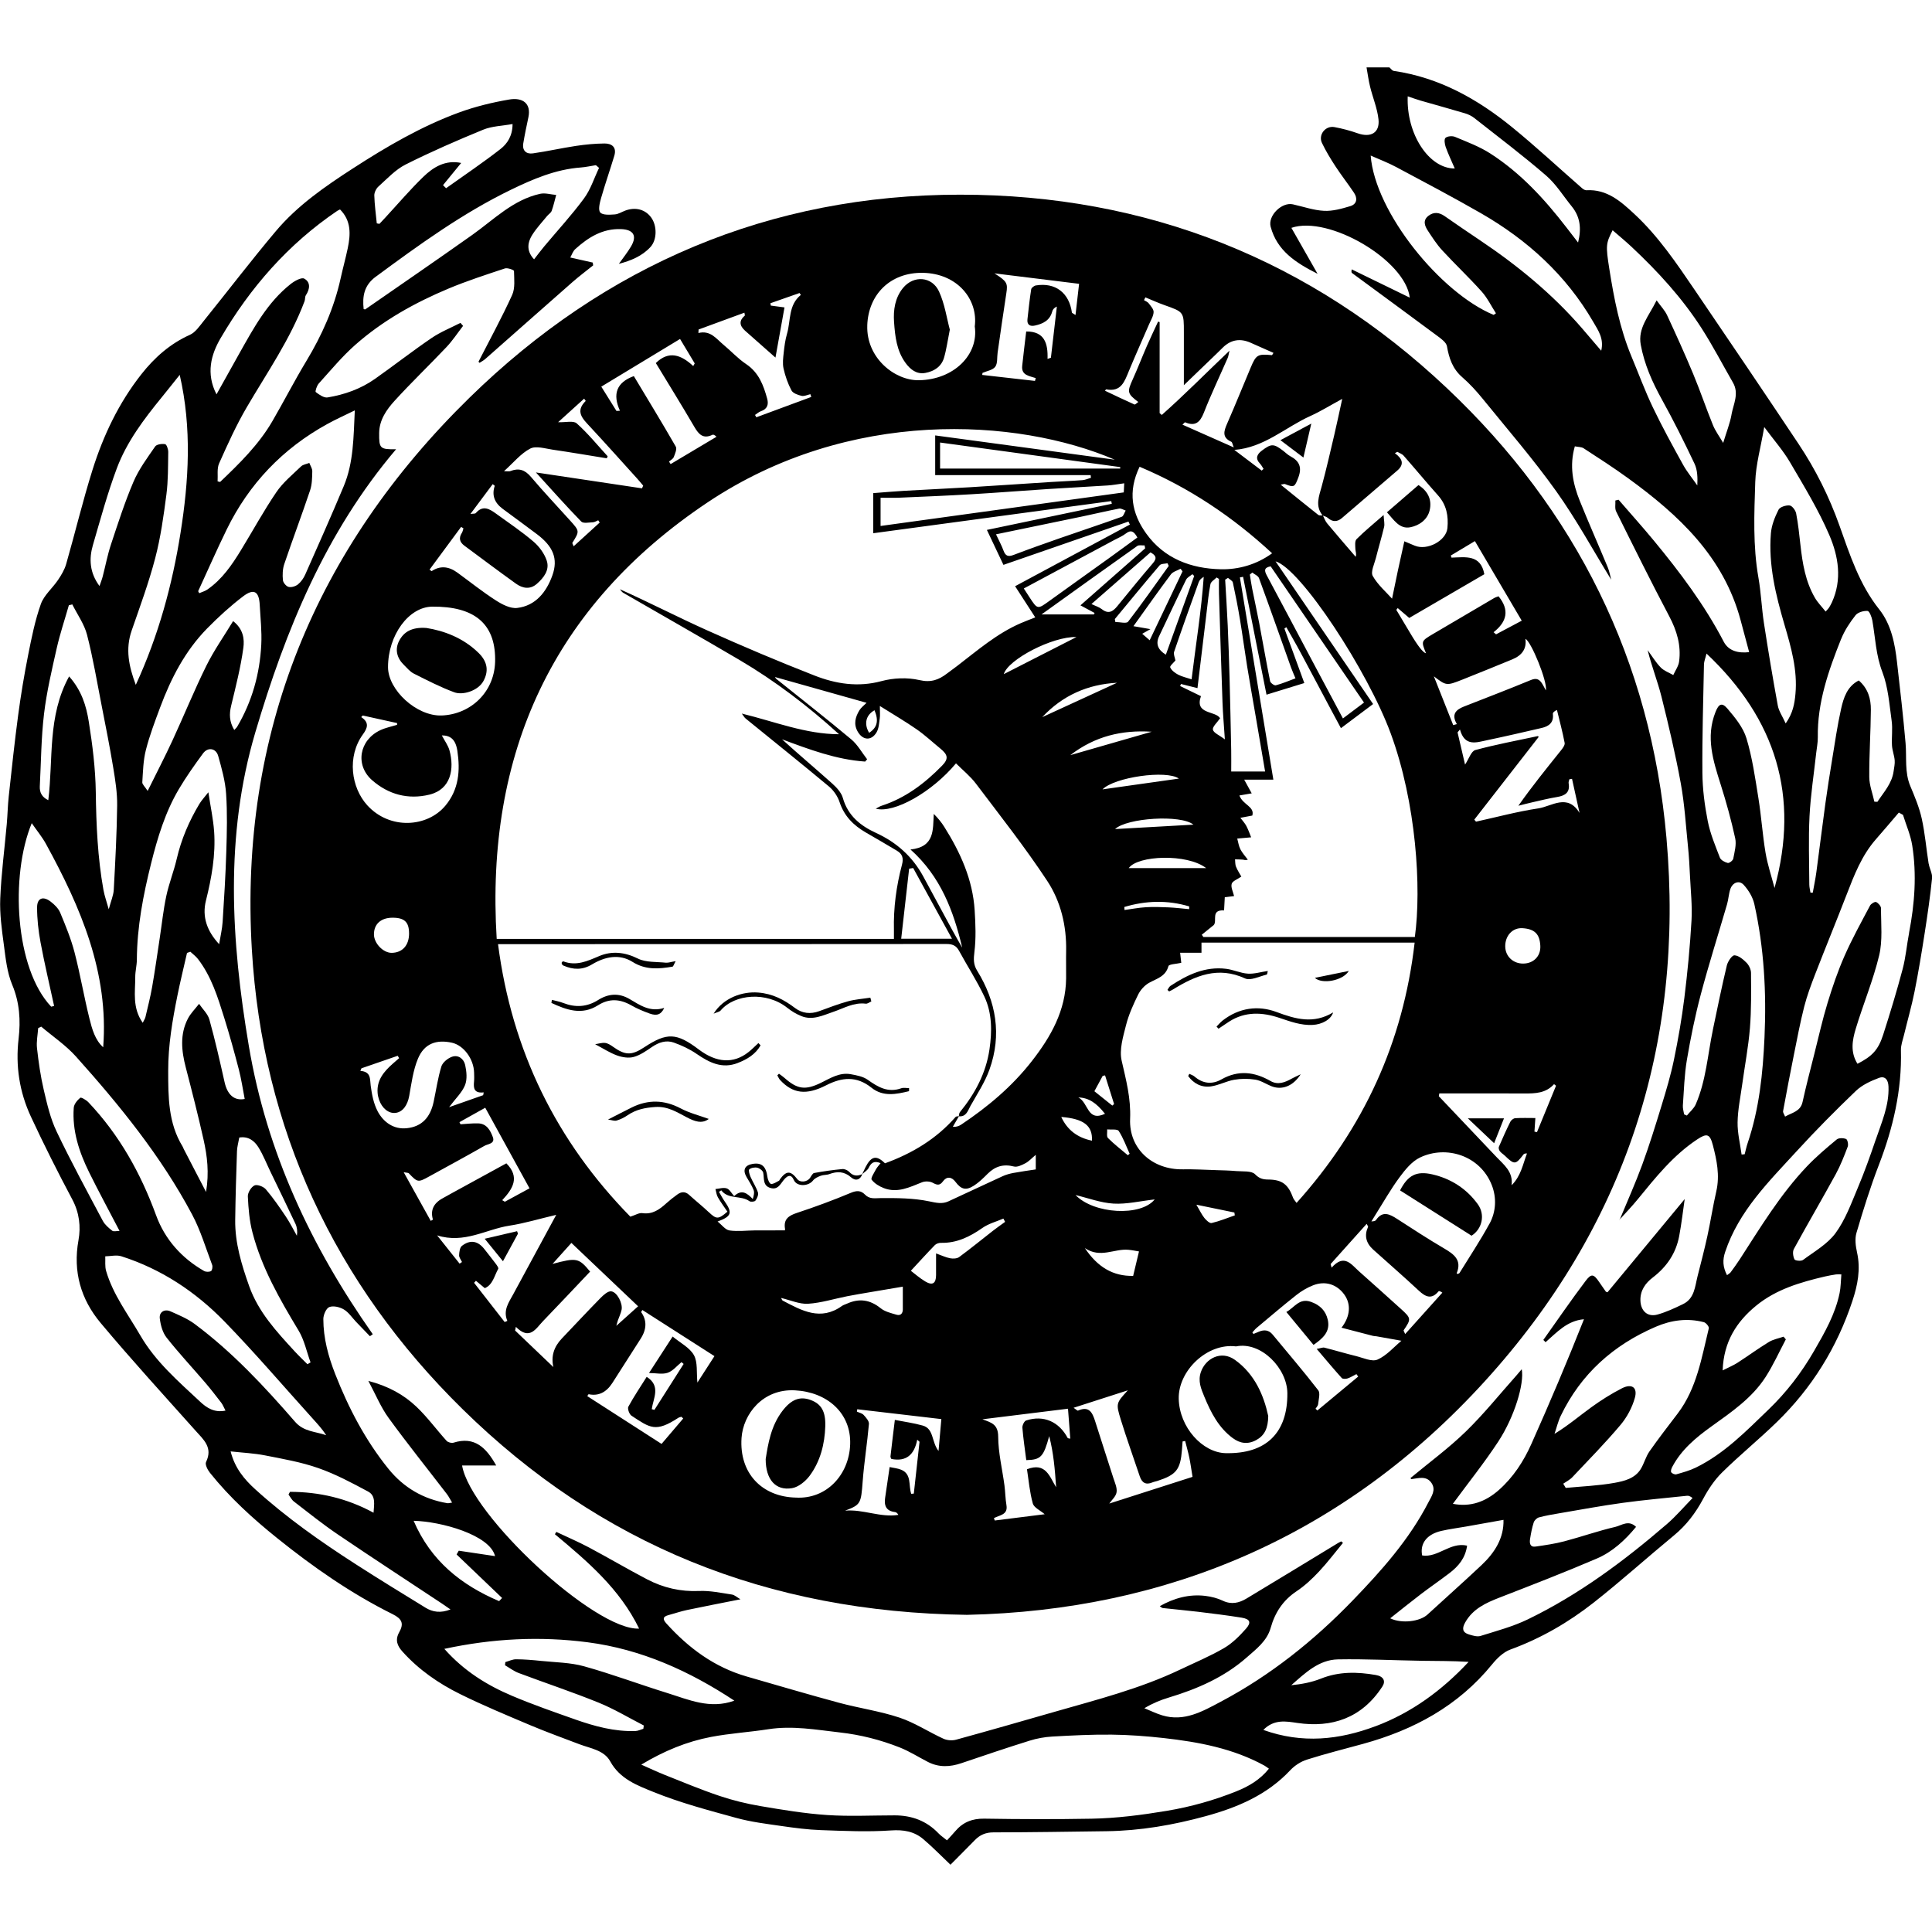<?xml version="1.0" encoding="UTF-8"?>
<svg id="Layer_1" data-name="Layer 1" xmlns="http://www.w3.org/2000/svg" viewBox="0 0 1200 1200">
  <path d="m1197.91,536.45c-1.48-9.33-2.24-18.81-4.28-28.02-1.53-6.9-4.33-13.58-7.09-20.15-3.64-8.66-2.19-17.7-2.95-26.59-1.43-16.72-3.41-33.39-5.28-50.07-1.32-11.83-3.63-23.76-11.08-33.12-12.34-15.51-18.23-33.84-24.65-51.89-6.41-18.04-14.83-34.93-25.38-50.76-21.37-32.07-42.97-63.99-64.65-95.86-11.3-16.6-22.58-33.3-37.4-47.06-8.35-7.75-17-15.52-29.76-14.76-.87.05-1.96-.59-2.68-1.22-14.44-12.6-28.49-25.68-43.33-37.79-21.62-17.65-45.49-31.02-73.7-35.12-.99-.14-1.81-1.43-2.71-2.19h-14.19c.72,4.01,1.24,8.07,2.21,12.02,1.66,6.77,4.46,13.37,5.21,20.22.91,8.38-4.76,11.59-12.96,8.69-4.67-1.65-9.53-2.94-14.41-3.84-5.58-1.03-10.17,4.78-7.73,9.87,2.41,5.02,5.32,9.83,8.37,14.49,3.66,5.6,7.81,10.88,11.53,16.44,2.33,3.48,1.82,7.05-2.35,8.31-5.26,1.58-10.88,3.17-16.25,2.9-6.52-.33-12.93-2.61-19.4-4.04-6.9-1.52-15.6,7.11-13.78,13.91,4,14.97,15.61,22.4,29.15,29.25-5.71-10.03-10.93-19.19-16.27-28.55,23.25-7.93,70.84,20.06,73.53,43.35-12.45-6.07-24.25-11.82-36.05-17.56-.31,1.44-.16,2.02.21,2.29,17.76,13.08,35.57,26.1,53.27,39.26,2.26,1.68,5.26,3.87,5.67,6.22,1.3,7.5,3.52,14.05,9.55,19.27,4.64,4.02,8.83,8.65,12.71,13.42,15.38,18.95,31.41,37.45,45.56,57.29,12.57,17.62,22.99,36.78,34.2,55-.62-2.25-1.08-5.11-2.16-7.71-5.72-13.78-11.78-27.42-17.36-41.25-4.34-10.76-6.54-21.86-3.07-33.87,2.09.43,4.1.32,5.46,1.21,9.29,6.05,18.63,12.05,27.59,18.56,31.51,22.89,59.36,48.76,69.92,88.27,1.73,6.49,3.47,12.97,5.3,19.79-6.82.8-12.83-.78-15.79-6.47-11.87-22.81-27.19-43.17-43.47-62.87-7.1-8.59-14.56-16.89-21.85-25.32-.66.16-1.33.31-1.99.47.13,2.29-.45,4.93.49,6.82,10.82,21.79,21.61,43.61,32.98,65.12,4.74,8.97,7.44,18.07,6.12,28.07-.38,2.92-2.38,5.62-3.63,8.42-2.64-1.54-5.76-2.61-7.8-4.72-3.1-3.2-5.44-7.13-8.11-10.75,2.46,9.97,6.17,19.26,8.58,28.87,4.46,17.83,8.69,35.75,11.99,53.82,2.37,12.97,3.15,26.23,4.49,39.38.62,6.07.95,12.18,1.24,18.28.44,9.18,1.46,18.4.94,27.54-.92,16.04-2.46,32.07-4.43,48.02-1.6,12.92-3.86,25.79-6.49,38.54-1.97,9.54-4.79,18.93-7.64,28.27-3.78,12.37-7.61,24.74-12.06,36.88-4.21,11.46-9.22,22.63-13.89,33.92,3.7-4.11,7.55-8.09,11.04-12.37,11.12-13.61,22.07-27.36,36.94-37.23,6.07-4.04,7.95-3.55,9.79,3.51,2.44,9.36,4.4,18.8,2.15,28.63-2.1,9.18-3.52,18.51-5.52,27.71-1.83,8.38-3.99,16.7-6.11,25.01-1.65,6.49-1.87,13.91-9.04,17.39-5.15,2.5-10.42,4.97-15.9,6.49-6.19,1.71-10.37-2.28-10.57-8.67-.2-6.33,3.17-10.89,7.63-14.3,8.74-6.68,14.45-15.09,16.46-25.82,1.47-7.84,2.37-15.79,3.41-22.93-15.82,19.1-31.89,38.5-47.94,57.88-.43-.17-.89-.19-1.06-.43-1.37-1.91-2.71-3.85-4.03-5.8-3.43-5.08-4.88-5.62-8.46-.89-9.08,12.01-17.58,24.45-26.31,36.72.46.47.93.94,1.39,1.41,7-6.06,13.3-13.37,23.84-14.25-10.36,26.2-21.27,51.94-32.67,77.47-4.82,10.8-11.26,20.73-20.28,28.67-8.23,7.24-17.57,10.63-28.48,8.49,9.59-13.04,19.48-25.38,28.13-38.54,10.17-15.48,16.35-36.16,14.65-45.05-1.18,1.39-2.17,2.6-3.21,3.77-10.46,11.72-20.32,24.05-31.56,34.97-10.71,10.4-22.86,19.32-34.38,28.89.22.2.43.41.62.63,4.42-.53,9.29-2.28,12.47,2.38,2.98,4.37,0,8.31-1.96,12.12-11.94,23.15-29.13,42.37-46.98,60.87-24.13,25-51.14,46.57-81.98,62.91-11.28,5.97-22.65,12.58-36.31,8.45-3.8-1.15-7.4-2.94-11.1-4.44,5.45-3.24,10.27-5.14,15.21-6.63,17.67-5.34,34.38-12.59,48.38-24.92,5.94-5.23,12.56-10.17,14.86-18.35,2.68-9.56,7.69-17.17,16.14-22.79,5.08-3.38,9.66-7.7,13.86-12.17,5.29-5.64,9.96-11.86,14.9-17.82-.37-.32-.73-.63-1.1-.95-.61.32-1.24.6-1.83.96-18.99,11.53-37.94,23.12-56.99,34.56-4.58,2.75-9.38,3.9-14.76,1.33-3.33-1.59-7.12-2.53-10.8-2.98-10.07-1.22-19.41,1.37-28.31,6.37.69.45,1.25,1.11,1.87,1.18,7.27.81,14.57,1.44,21.83,2.31,9.05,1.1,18.1,2.21,27.09,3.65,5.22.84,6.24,2.92,2.82,6.81-4.01,4.54-8.5,9.07-13.67,12.09-8.73,5.09-18.14,9.01-27.29,13.37-24.95,11.9-51.63,18.66-78.04,26.24-20.34,5.84-40.68,11.69-61.09,17.29-2.41.66-5.58.45-7.84-.58-9.2-4.2-17.82-9.95-27.32-13.12-12.14-4.05-25.02-5.85-37.42-9.19-19.24-5.19-38.37-10.85-57.52-16.36-20.04-5.77-36.05-17.64-49.85-32.91-2.45-2.71-2.3-4.26,1.33-5.23,3.8-1.02,7.54-2.33,11.39-3.14,10.73-2.26,21.49-4.33,33.27-6.67-2.13-1.23-3.63-2.7-5.3-2.95-6.75-1.01-13.6-2.51-20.34-2.21-11.58.51-22.29-1.99-32.34-7.24-12.15-6.35-23.96-13.34-36.07-19.78-6.61-3.52-13.53-6.47-20.31-9.68-.3.48-.59.96-.89,1.44,20.2,16.85,40.24,33.84,52.31,58.62-27.16,1.44-104.69-70.35-109.96-101.32h21.19c-6.17-10.97-13.33-18.31-26.55-14.15-1.21.38-3.41-.21-4.26-1.15-6.34-7.01-11.95-14.75-18.77-21.22-7.88-7.48-17.38-12.74-29.83-16.01,4.61,8.59,7.75,16.35,12.53,22.93,11.69,16.08,24.15,31.6,36.26,47.38,1.14,1.49,1.97,3.21,3.22,5.27-1.54.21-2.26.49-2.92.38-14.88-2.5-27.15-9.64-36.6-21.33-14.32-17.73-24.76-37.68-33.05-58.83-4.32-11.02-7.39-22.35-7.4-34.23,0-2.61,1.77-6.7,3.74-7.45,2.52-.96,6.51.01,9.04,1.53,3,1.8,5.09,5.08,7.6,7.71,2.84,2.97,5.71,5.93,8.56,8.89.59-.41,1.18-.83,1.77-1.24-38.24-54.32-65.82-112.86-76.97-178.96-11.05-65.45-15.02-130.53,4.02-194.89,18.75-63.38,43.54-124.16,87.43-175.82-10,.13-10.62-.44-10.51-10.11.09-8.12,4.58-14.5,9.62-20.03,10.39-11.41,21.57-22.09,32.17-33.31,3.82-4.04,6.9-8.77,10.33-13.18-.54-.62-1.09-1.25-1.63-1.87-6.01,3.1-12.4,5.63-17.94,9.41-11.96,8.15-23.39,17.08-35.22,25.42-8.8,6.2-18.84,9.74-29.37,11.48-2.27.37-5.22-1.71-7.34-3.33-.49-.38.64-3.96,1.86-5.31,7.4-8.18,14.48-16.79,22.72-24.05,17.08-15.07,36.86-26.1,57.79-34.88,11.45-4.8,23.31-8.63,35.11-12.55,1.62-.54,5.64.96,5.65,1.56.08,5,.8,10.61-1.15,14.91-6.4,14.08-13.86,27.69-20.91,41.48.23.22.45.44.66.68,1.18-.78,2.48-1.44,3.53-2.36,18.07-15.92,36.09-31.91,54.19-47.8,4.13-3.63,8.56-6.93,12.85-10.38-.09-.58-.17-1.16-.26-1.75-4.42-.99-8.83-1.98-13.96-3.13.98-1.72,1.64-3.9,3.08-5.2,8.09-7.32,16.96-12.9,28.56-12.44,7.55.3,10,4.1,6.14,10.69-2.23,3.8-5.04,7.26-7.6,10.88,7.43-1.94,14.37-4.75,19.61-10.43,4.1-4.44,4.18-13.02.61-18.14-3.6-5.16-9.73-6.89-16.16-4.53-2.21.81-4.36,2.25-6.6,2.4-3.09.21-7.44.55-9.01-1.19-1.42-1.57-.34-6,.5-8.93,2.53-8.83,5.57-17.51,8.22-26.31,1.58-5.25-1.47-7.66-6.11-7.62-5.91.05-11.85.62-17.69,1.5-8.96,1.34-17.82,3.38-26.79,4.64-4.09.58-6.69-1.73-5.95-6.22.89-5.42,2.04-10.81,3.18-16.19,1.82-8.6-3.54-12.48-11.92-11.04-10.54,1.81-21.12,4.37-31.15,8.05-23.47,8.62-44.99,21.2-65.92,34.74-17.38,11.24-34.47,23.04-47.89,38.98-15.34,18.22-29.81,37.18-44.77,55.74-2.56,3.18-5.14,7.09-8.62,8.65-12.29,5.53-21.93,14.08-30.08,24.42-14.03,17.79-23.66,38.02-30.4,59.47-6.07,19.31-10.78,39.04-16.36,58.5-1.01,3.51-3.01,6.84-5.08,9.9-3.42,5.08-8.66,9.38-10.63,14.9-3.61,10.14-5.75,20.86-7.86,31.46-2.47,12.44-4.56,24.97-6.24,37.54-2.25,16.8-4.02,33.66-5.86,50.51-.62,5.71-.71,11.47-1.22,17.19-1.37,15.42-3.42,30.81-4.05,46.25-.39,9.49.95,19.11,2.22,28.58,1.13,8.43,1.98,17.24,5.21,24.95,4.62,11.05,5.29,22.22,3.97,33.5-1.98,16.98.53,33.1,7.61,48.36,8.09,17.41,16.74,34.58,25.76,51.53,4.36,8.19,5.35,16.85,3.83,25.23-3.55,19.58,1.48,36.78,13.74,51.43,19.04,22.75,39.08,44.67,58.85,66.8,5.07,5.68,11.03,10.57,6.63,19.59-.73,1.51.96,4.86,2.4,6.66,12.21,15.31,26.6,28.42,41.82,40.64,22.39,17.99,45.85,34.37,71.66,47.19,5.86,2.91,7.12,5.86,4.14,11.16-2.79,4.96-1.18,8.56,1.97,12.08,10.1,11.26,22.39,19.77,35.79,26.39,14.19,7.01,28.85,13.11,43.45,19.28,10.1,4.26,20.42,8,30.67,11.89,6.95,2.64,15.33,3.64,19.18,10.68,6,10.98,16.98,14.98,26.96,19.02,16.59,6.72,34.08,11.33,51.4,16.09,9.07,2.49,18.54,3.64,27.89,4.99,8.15,1.18,16.36,2.27,24.57,2.56,14.5.51,29.08,1.2,43.51.2,7.87-.54,14.41.57,20.15,5.46,5.75,4.89,11.03,10.33,16.83,15.83,4.91-4.96,10.06-10.08,15.12-15.27,3.19-3.28,6.77-4.81,11.56-4.82,23.43-.03,46.86-.41,70.28-.72,20.95-.28,41.39-3.83,61.56-9.35,19.78-5.41,38.13-13.17,52.53-28.54,2.73-2.91,6.56-5.38,10.34-6.58,11.51-3.65,23.25-6.59,34.9-9.79,31.45-8.65,59.02-23.5,80.01-49.25,3.07-3.77,7.06-7.73,11.46-9.33,18.89-6.9,36.05-16.83,51.7-29.13,17.05-13.41,33.18-27.97,49.92-41.77,7.71-6.35,13.44-13.94,18.13-22.71,3.15-5.9,7.02-11.73,11.76-16.39,10.96-10.79,22.93-20.54,33.96-31.26,21.79-21.17,37.4-46.32,46.96-75.22,3.27-9.88,5.22-19.71,2.89-30.16-.87-3.92-1.46-8.45-.36-12.17,4.19-14.17,8.57-28.33,13.88-42.11,8.88-23.02,14.38-46.53,13.74-71.35-.08-3.11,1.13-6.28,1.89-9.38,2.18-9.03,4.76-17.97,6.58-27.07,2.41-12.02,4.39-24.14,6.28-36.26,1.77-11.33,3.41-22.69,4.59-34.08.3-2.88-1.58-5.93-2.06-8.96ZM874.36,59.83c2.84.95,5.41,1.91,8.04,2.67,9.18,2.65,18.4,5.16,27.55,7.89,2.05.61,4.12,1.62,5.79,2.93,14.96,11.78,30.17,23.27,44.56,35.7,6.21,5.36,10.69,12.73,15.95,19.19,5.21,6.41,6.14,13.63,3.92,22.43-2.67-3.46-4.91-6.37-7.15-9.27-13.6-17.63-28.55-33.96-47.41-46.06-6.72-4.32-14.42-7.17-21.85-10.29-1.69-.71-4.7-.49-5.94.61-.94.84-.51,3.92.14,5.71,1.6,4.47,3.67,8.77,5.62,13.31-16.02.14-30.17-21.46-29.22-44.81Zm120.18,158.01c-4.18-4.89-8.04-9.45-11.95-13.97-18.42-21.31-40-38.96-63.31-54.61-7.38-4.96-14.73-9.96-22.03-15.05-3.38-2.35-6.73-2.71-10.01-.17-3.62,2.79-2.39,6.18-.41,9.19,2.78,4.22,5.54,8.55,8.95,12.25,7.99,8.68,16.61,16.79,24.48,25.57,3.57,3.98,5.97,9,8.9,13.55-.47.33-.95.66-1.42.99-32.94-13.61-73.67-63.62-76.39-98.96,5.48,2.44,10.77,4.41,15.7,7.05,17.7,9.45,35.46,18.8,52.85,28.8,28.83,16.58,52.81,38.37,69.66,67.4,3.04,5.25,6.81,10.35,4.99,17.96Zm80.95,39.67c-1.01,5.52-3.15,10.84-5.19,17.59-2.44-4.17-4.89-7.44-6.37-11.1-4.28-10.52-7.91-21.31-12.28-31.79-5.11-12.27-10.6-24.37-16.2-36.43-1.37-2.96-3.79-5.44-6.5-9.22-4.94,9.94-11.74,17.28-9.85,27.57,2.23,12.14,7.15,23.22,13.13,34.01,7.23,13.03,13.87,26.4,20.26,39.86,1.85,3.9,1.97,8.63,1.74,13.51-3-4.31-6.39-8.41-8.92-12.98-6.48-11.72-12.94-23.48-18.72-35.56-4.92-10.3-8.88-21.06-13.28-31.61-7.26-17.44-10.8-35.83-13.73-54.35-2.3-14.56-2.11-15.87,2.05-23.99,4.02,3.51,8.03,6.8,11.8,10.33,16.31,15.29,31.38,31.71,43.47,50.56,7.01,10.92,13,22.5,19.49,33.76,3.93,6.81.26,13.33-.93,19.83ZM235.11,115.81c5.38-4.82,10.51-10.45,16.81-13.62,15.72-7.9,31.9-14.95,48.19-21.63,5.46-2.24,11.79-2.34,18.25-3.52,0,7.31-3.25,12.21-7.5,15.52-10.93,8.53-22.48,16.28-33.78,24.34-.64-.63-1.28-1.26-1.92-1.89,3.68-4.49,7.36-8.99,11.29-13.79-9.75-2.05-17.24,2.52-23.55,8.64-8.31,8.06-15.84,16.93-23.71,25.44-1.16,1.26-2.35,2.5-3.52,3.75-.55-.1-1.09-.21-1.64-.31-.56-5.77-1.38-11.53-1.54-17.31-.05-1.88,1.17-4.34,2.62-5.63Zm-1.67,56.04c26.86-19.82,53.88-39.43,84.01-54.04,13.62-6.6,27.74-12.64,43.27-13.78,3.15-.23,6.27-.95,9.4-1.44.65.56,1.31,1.13,1.96,1.69-3.06,6.38-5.23,13.41-9.36,19-7.63,10.35-16.41,19.85-24.67,29.74-2.18,2.6-4.2,5.34-6.32,8.05-4.21-4.47-4.75-9.48-1.04-15.34,2.6-4.11,6.01-7.72,9.09-11.51.91-1.13,2.41-1.98,2.87-3.23,1.17-3.22,1.9-6.59,2.81-9.9-3.34-.28-6.87-1.4-9.99-.71-16.88,3.75-28.72,16.01-42.19,25.56-22.01,15.6-44.27,30.85-66.43,46.23-.1.07-.34-.05-.98-.18-.84-7.94.19-14.71,7.56-20.15Zm910.12,225.08c2.11-5.29,5.4-10.26,8.93-14.77,1.44-1.84,4.99-2.86,7.48-2.69,1.16.08,2.61,3.79,2.99,6.01,1.85,10.66,2.17,21.4,6.2,31.9,3.63,9.46,4.35,20.11,5.78,30.32.7,5.02-.09,10.22.2,15.32.18,3.08,1.41,6.1,1.68,9.19.2,2.22-.35,4.51-.65,6.76-1.03,7.68-6.12,13.03-10.07,19.05-.63-.02-1.26-.04-1.89-.07-1.11-5.11-3.14-10.21-3.17-15.32-.09-13.92.89-27.84.99-41.77.05-6.75-1.71-13.18-7.51-18.21-7.22,3.69-9.43,10.71-10.98,17.61-2.33,10.4-3.84,21-5.57,31.53-1.5,9.13-2.96,18.28-4.22,27.45-1.95,14.14-3.66,28.31-5.57,42.46-.58,4.29-1.48,8.53-2.24,12.79-.48-.02-.96-.03-1.43-.05-.25-1.66-.7-3.32-.71-4.98-.06-14.17-.59-28.37.13-42.5.68-13.15,2.72-26.24,4.16-39.35.35-3.22,1.04-6.44.99-9.65-.35-21.59,6.65-41.44,14.46-61.04Zm-53.34-97.58c.35-10.84,3.44-21.58,5.58-34.11,6.07,8.19,11.75,14.61,16,21.87,8.68,14.82,17.72,29.6,24.46,45.32,5.62,13.11,8.03,27.54,1.58,41.68-.52,1.15-1.15,2.26-1.81,3.33-.36.59-.91,1.07-2.09,2.41-2.4-3.03-4.92-5.56-6.66-8.54-5.86-10.07-7.71-21.32-8.98-32.7-.73-6.6-1.42-13.22-2.68-19.72-.38-1.94-2.51-4.78-4.06-4.94-2.27-.23-6.03.94-6.89,2.66-2.28,4.54-4.32,9.62-4.73,14.62-1.61,19.59,2.99,38.29,8.48,56.98,4.07,13.85,8.11,27.92,6.77,42.74-.55,6.05-1.51,11.9-6.07,18.39-2.02-4.46-4.26-7.64-4.9-11.11-3.12-17.03-5.98-34.11-8.61-51.22-1.44-9.36-1.78-18.9-3.42-28.22-3.48-19.75-2.62-39.64-1.97-59.43Zm-31.86,113.32c.04-1.81.83-3.61,1.59-6.72,43.25,40.81,57.87,88.71,42.25,145.59-1.9-7.27-4.34-14.45-5.58-21.83-1.89-11.25-2.62-22.68-4.43-33.94-2.01-12.48-3.79-25.12-7.42-37.15-2.04-6.76-7.07-12.92-11.8-18.46-3.53-4.13-5.46-2.9-7.45,2.11-6.18,15.57-1.48,30.16,3.21,44.96,3.48,10.99,6.57,22.15,9.03,33.41.87,3.98-.41,8.53-1.21,12.73-.21,1.12-2.51,2.85-3.43,2.62-1.83-.46-4.27-1.74-4.86-3.29-2.87-7.43-6.01-14.91-7.54-22.67-1.93-9.81-3.24-19.89-3.33-29.87-.18-22.48.53-44.97.97-67.46Zm5.53,227.03c-3.23,15.48-4.23,31.49-10.62,46.2-1.14,2.63-3.65,4.68-5.53,6.99-.57-.25-1.14-.49-1.71-.74-.28-1.84-.9-3.7-.77-5.51.68-9.47.92-19.03,2.5-28.35,2.32-13.67,5.1-27.31,8.65-40.7,4.98-18.77,10.88-37.3,16.3-55.95.89-3.06,1.02-6.35,2.02-9.36,1.37-4.14,5.48-5.76,8.3-2.69,3.02,3.29,5.66,7.66,6.62,11.97,6.07,27.23,7.56,54.9,6.32,82.69-1,22.28-3.23,44.42-10.47,65.74-.77,2.26-1.24,4.62-1.85,6.94l-1.91.17c-.9-6.67-2.6-13.36-2.49-20.02.13-7.83,1.78-15.65,2.86-23.46,1.61-11.67,3.84-23.29,4.8-35.01.93-11.39.74-22.89.68-34.33-.01-2.14-1.26-4.75-2.79-6.3-2.06-2.1-4.9-4.5-7.5-4.61-1.54-.06-4.14,3.83-4.73,6.31-3.17,13.27-5.9,26.65-8.69,40.01Zm-94.44,239.6c12.52-25.95,32.63-43.89,58.91-55.2,9.67-4.16,19.67-5.54,29.95-2.87,1.32.34,3.32,2.79,3.07,3.79-4.5,18.35-7.46,37.3-19.35,52.96-5.92,7.8-11.95,15.53-17.54,23.55-2.29,3.29-3.28,7.45-5.39,10.9-3.63,5.92-10.25,7.5-16.2,8.58-9.99,1.81-20.25,2.18-30.39,3.16-.52-.87-1.03-1.75-1.55-2.62,1.9-1.33,4.1-2.38,5.66-4.04,10.1-10.69,20.42-21.21,29.89-32.44,4.03-4.78,7.26-10.83,8.94-16.85,1.8-6.47-1.92-9.04-8.01-5.93-6.59,3.36-12.93,7.37-18.93,11.71-7.44,5.38-14.42,11.39-22.97,16.59,1.29-3.78,2.2-7.73,3.92-11.3Zm-87,110.92c5.9-4.49,12.03-8.69,17.92-13.19,5.52-4.22,9.83-9.32,10.87-17-10.51-2.43-18.05,7.64-27.91,6.09-1.48-7.42,2.91-13.15,11.82-15.22,5.05-1.17,10.23-1.82,15.34-2.72,7.66-1.36,15.32-2.73,23.36-4.17.31,11.3-5.42,20.37-13.62,28.09-11.05,10.42-22.44,20.49-33.62,30.77-4.64,4.26-15.91,5.8-23.13,2.29,6.59-5.2,12.7-10.16,18.97-14.93Zm-574.96-23.68c-7.52-1.12-15.03-2.25-22.54-3.37l-1.35,2.34c9.42,9.01,18.84,18.02,28.26,27.03-.62.65-1.24,1.3-1.86,1.95-23.41-9.97-42.32-24.86-53.09-49.9,16.85.38,47.36,8.69,50.58,21.96Zm-146.95-253.89c2.97,4.79,5.03,10.15,7.5,15.25,5.16,10.72,10.4,21.4,15.45,32.17,1.02,2.18,1.36,4.69.91,7.48-2.25-3.95-4.28-8.06-6.81-11.83-3.92-5.84-7.92-11.68-12.47-17.02-1.47-1.72-5.42-3.19-7.09-2.39-2.07.99-4.2,4.53-4.09,6.86.35,7.46.98,15.07,2.86,22.28,5.74,22.06,16.98,41.6,28.65,60.97,3.58,5.94,5.02,13.16,7.44,19.8-.65.37-1.3.75-1.95,1.12-2.68-2.71-5.46-5.33-8.04-8.14-11.18-12.18-22.43-24.28-28.13-40.35-4.73-13.35-8.86-26.81-8.68-41.14.18-14.27.63-28.54,1.11-42.8.09-2.62.87-5.23,1.42-8.37,5.63-.92,9.41,2.05,11.93,6.11Zm-12.21-48.45c1.57,6.04,2.47,12.26,3.66,18.39-6.57,1.28-10.77-2.73-12.49-10.4-2.92-13.01-5.86-26.04-9.43-38.88-1-3.59-4.23-6.55-6.43-9.8-2.36,3.07-5.24,5.87-6.98,9.26-5.02,9.79-3.94,19.97-1.27,30.25,3.87,14.91,7.69,29.83,11.05,44.86,2.27,10.13,3.55,20.46,1.54,32.46-5.06-9.73-9.47-18.22-13.88-26.71-.25-.48-.39-1.03-.67-1.49-8.98-14.58-8.94-30.8-8.96-47.14-.02-15.81,2.62-31.23,5.72-46.6,1.79-8.88,3.97-17.68,5.97-26.52.69-.25,1.38-.5,2.07-.74,1.59,1.5,3.42,2.81,4.74,4.53,8.33,10.82,12.28,23.66,16.27,36.41,3.32,10.63,6.3,21.37,9.09,32.14Zm-15.35-147.87c-.53-7.58-2.18-15.09-3.56-24.24-2.47,3.17-4.27,5.06-5.58,7.24-6.39,10.66-11.24,21.94-14.07,34.13-1.8,7.77-4.82,15.27-6.48,23.06-1.85,8.68-2.76,17.55-4.1,26.34-1.54,10.07-2.94,20.17-4.7,30.2-1.1,6.28-2.71,12.48-4.16,18.7-.22.96-.85,1.83-1.67,3.51-6.61-9.4-4.62-19.1-4.65-28.45-.01-3.58.98-7.16,1-10.74.11-20.36,3.95-40.19,8.85-59.8,3.99-15.98,8.77-31.82,17.23-46.13,4.55-7.69,9.75-15.01,15.04-22.22,2.99-4.06,8.03-3.26,9.41,1.63,2.16,7.67,4.36,15.51,4.9,23.4.81,11.94.5,23.99.13,35.98-.45,14.58-1.35,29.15-2.29,43.71-.28,4.41-1.35,8.77-2.16,13.79-7.48-8.03-10.73-16.94-8.2-27.07,3.54-14.18,6.1-28.44,5.08-43.05Zm3.98-306.17c18.39-31.49,42.04-58.55,72.5-79.18.44-.3.95-.48,1.75-.88,6.98,6.99,6.6,15.44,4.78,24.09-1.32,6.27-3.04,12.46-4.42,18.72-4.06,18.42-11.62,35.33-21.35,51.44-7.37,12.21-13.88,24.93-21.05,37.27-8.48,14.58-20.4,26.24-32.45,37.73-.52-.12-1.04-.24-1.56-.36.25-3.75-.5-7.95.94-11.18,5.28-11.82,10.63-23.69,17.16-34.84,12.65-21.61,27.03-42.24,35.91-65.89.44-1.16.16-2.7.8-3.67,2.54-3.86,3.06-8.13-1.01-10.36-1.71-.94-6.02,1.46-8.38,3.32-14.48,11.43-23.02,27.36-31.85,43.03-4.64,8.24-9.22,16.52-14.25,25.53-6.7-13.01-3.35-24.78,2.48-34.77Zm3.81,118.78c13.91-28.47,34.85-50.37,62.63-65.63,5.27-2.9,10.78-5.36,16.97-8.41-.81,16.69-.72,32.37-6.85,47.02-7.71,18.43-15.84,36.68-23.94,54.95-1.01,2.27-2.58,4.54-4.48,6.08-1.48,1.2-4.05,2.02-5.81,1.6-1.5-.36-3.42-2.63-3.57-4.2-.31-3.29-.21-6.89.84-9.99,5.19-15.33,10.9-30.48,16.05-45.82,1.24-3.69,1.26-7.86,1.35-11.83.04-1.71-1.19-3.45-1.84-5.17-1.73.69-3.89.95-5.13,2.15-5.32,5.13-11.24,9.96-15.33,15.99-7.89,11.6-14.63,23.98-21.96,35.97-5.67,9.28-11.78,18.24-20.94,24.54-1.49,1.02-3.34,1.51-5.02,2.25-.22-.41-.44-.82-.66-1.24,5.88-12.75,11.52-25.63,17.68-38.24Zm-12.08,61.37c6.97-7.1,14.39-13.88,22.3-19.9,6.68-5.09,9.89-3.13,10.33,5.21.44,8.28,1.39,16.6.96,24.84-.93,18.09-5.7,35.22-14.97,50.93-.35.59-.91,1.04-1.8,2.02-3.1-5.19-3.18-9.87-1.94-15.04,2.88-11.94,5.94-23.9,7.59-36.04.71-5.22.06-11.59-6.37-16.55-5.68,9.37-11.92,18.21-16.65,27.79-7.54,15.26-13.95,31.08-21.1,46.54-4.64,10.03-9.74,19.84-15.32,31.14-1.72-2.67-3.41-4.08-3.33-5.37.43-6.71.57-13.59,2.22-20.05,2.28-8.98,5.61-17.72,8.85-26.42,6.75-18.13,15.55-35.16,29.23-49.11Zm-70.94-51.9c4.64-15.89,8.98-31.93,14.77-47.41,6.17-16.51,16.8-30.58,27.9-44.18,3.55-4.35,7.03-8.77,11.21-13.99,7.62,33.25,5.63,65.83.5,98.16-5.11,32.22-13.64,63.66-27.78,94.39-4.41-11.65-6.52-22.32-2.58-33.7,5.17-14.92,10.66-29.8,14.65-45.05,3.37-12.86,5.21-26.18,6.93-39.4,1.14-8.73,1-17.64,1.15-26.48.03-1.7-1-4.71-1.93-4.87-1.99-.34-5.26.07-6.19,1.42-4.87,7.06-10.13,14.12-13.47,21.93-5.41,12.66-9.64,25.84-13.98,38.93-2.15,6.49-3.41,13.28-5.14,19.92-.48,1.85-1.21,3.63-1.99,5.92-6.15-8.3-6.61-16.87-4.06-25.59Zm-30.41,105.07c1.63-13.7,4.83-27.25,7.87-40.75,2.04-9.04,5.01-17.87,7.56-26.79.71-.18,1.43-.36,2.14-.53,3.13,6.27,7.44,12.23,9.15,18.86,3.72,14.43,6.18,29.2,9.05,43.85,2.52,12.9,5.11,25.79,7.24,38.76,1.28,7.75,2.52,15.64,2.42,23.45-.22,17.46-1.16,34.91-2.11,52.35-.19,3.47-1.72,6.87-3.11,12.09-1.37-4.92-2.64-8.41-3.29-12.01-3.61-20.08-4.49-40.34-4.76-60.73-.2-14.64-2.05-29.35-4.36-43.83-1.53-9.6-4.35-19.23-12.21-28.07-13.57,24.72-9.75,51.2-12.93,76.88-3.92-1.87-5.48-4.74-5.27-8.69.79-14.96.84-30,2.61-44.84Zm-7.63,67.8c3.26,4.71,6.46,8.56,8.83,12.88,21.57,39.38,39.12,79.95,35.56,126.32-5.03-4.48-6.9-11.24-8.53-17.76-3.4-13.65-5.73-27.58-9.27-41.19-2.19-8.42-5.55-16.59-8.91-24.65-1.11-2.67-3.57-5.06-5.94-6.88-4.69-3.6-8.39-2.21-8.41,3.56-.02,7.26.81,14.61,2.14,21.76,2.47,13.23,5.58,26.34,8.43,39.5-.6.15-1.21.3-1.81.45-22.49-23.7-25.59-81.19-12.09-113.98Zm15.41,191.43c-3.84-8.03-5.89-17.03-7.94-25.77-1.98-8.48-3.22-17.17-4.19-25.84-.46-4.09.43-8.34.72-12.51.63-.31,1.26-.62,1.89-.93,7.25,6.15,15.32,11.57,21.6,18.58,27.19,30.35,52.88,61.94,72.12,98.1,5.25,9.86,8.48,20.8,12.45,31.31.42,1.1.05,3.4-.7,3.83-1.11.63-3.19.6-4.33-.06-13.96-8.03-24.31-19.6-29.8-34.61-9.56-26.16-22.83-49.91-42.03-70.18-1.33-1.4-4.51-3.25-5.07-2.79-1.84,1.54-3.87,3.97-4.03,6.19-1.04,14.31,3.33,27.52,9.55,40.12,5.87,11.88,12.19,23.54,18.89,36.4-1.82,0-3.65.57-4.52-.11-2.22-1.74-4.59-3.73-5.88-6.16-9.79-18.42-19.76-36.76-28.74-55.57Zm89.15,167.88c-13.52-12.64-27.65-24.8-37.1-41.1-7.59-13.1-16.94-25.29-21.26-40.08-.83-2.84-.39-6.05-.53-9.08,3.35-.06,6.99-1,10.01-.03,24.82,7.93,46.09,22.03,64.05,40.51,18.97,19.51,36.66,40.26,54.92,60.46,2.87,3.18,5.78,6.33,8.26,10.17-6.68-2.37-13.93-2.1-19.34-8.34-19.06-21.97-38.89-43.26-62.33-60.73-4.48-3.34-9.88-5.56-15.04-7.86-3.69-1.65-7.12.39-6.66,4.36.48,4.12,1.71,8.75,4.2,11.92,7.52,9.55,15.85,18.44,23.76,27.68,3.54,4.13,6.89,8.44,10.2,12.76,1.04,1.36,1.65,3.04,2.65,4.93-6.97,1.46-11.76-1.79-15.79-5.56Zm139.98,127.95c-14.46-8.86-28.92-17.73-43.18-26.9-21.9-14.08-43.18-29.05-62.51-46.59-6.84-6.2-12.69-13.19-15.32-23.56,7.68.85,14.63,1.15,21.37,2.48,11.13,2.19,22.45,4.15,33.11,7.89,10.72,3.75,20.92,9.2,30.97,14.6,4.86,2.62,3.65,8.06,3.33,13.12-16.5-8.97-33.77-12.95-51.91-12.97-.3.56-.61,1.11-.91,1.67,1.1,1.46,1.95,3.25,3.34,4.33,8.91,6.86,17.69,13.94,26.99,20.25,21.54,14.61,43.36,28.82,65.06,43.2,1.47.97,2.9,2,5.21,3.6-6.1,2.39-11.01,1.67-15.55-1.11Zm92.94,69.41c-13.11-4.62-26.26-9.19-39.05-14.6-15.58-6.59-29.87-15.37-42.15-29.21,30.09-6.48,59.53-7.93,89.04-4.09,33.35,4.34,63.26,17.89,91.08,36.26-15.14,5.5-28.42-.64-41.89-4.82-17.2-5.34-34.1-11.69-51.43-16.52-8.54-2.38-17.76-2.42-26.69-3.35-5.17-.54-10.37-.98-15.56-1.01-2.22-.01-4.44,1.13-6.66,1.75-.07.66-.13,1.31-.2,1.97,2.84,1.64,5.53,3.71,8.56,4.84,16.48,6.19,33.22,11.74,49.52,18.35,9.7,3.93,18.76,9.42,28.11,14.21-.09.68-.18,1.36-.27,2.04-1.63.49-3.24,1.34-4.89,1.4-13.04.45-25.41-2.95-37.53-7.21Zm410.88,44.63c-13.98,5.58-28.26,9.64-43.27,12.15-15.6,2.6-31.15,4.62-46.88,4.9-22.19.4-44.4.33-66.59-.03-7.56-.12-13.35,2.28-18.09,7.9-1.52,1.8-3.15,3.49-5.04,5.56-2.02-1.64-3.82-2.81-5.26-4.31-7.44-7.81-16.65-11.19-27.27-11.19-14,0-28.05.73-41.98-.21-13.83-.93-27.6-3.21-41.3-5.54-8.6-1.46-17.18-3.54-25.44-6.32-11.48-3.85-22.68-8.56-33.95-13.02-4.64-1.84-9.15-3.99-14.69-6.43,14.15-8.52,28.29-14.33,43.39-17.21,11.74-2.23,23.75-2.94,35.58-4.78,14.97-2.33,29.56.33,44.34,2,12.94,1.46,25.27,4.6,37.23,9.33,6.09,2.41,11.7,6.02,17.56,9.02,6.78,3.47,13.67,3.14,20.74.74,14.07-4.78,28.16-9.54,42.35-13.97,4.56-1.43,9.42-2.3,14.19-2.57,12.29-.69,24.61-1.32,36.9-1.18,10.74.12,21.51.93,32.19,2.12,21.72,2.43,43.09,6.42,62.59,17.11.77.42,1.46,1,2.78,1.92-5.47,6.81-12.43,10.94-20.07,13.99Zm86.24-40.38c-22.48,8.43-45.39,11-69.63,2.29,6.68-6.79,13.98-5.38,21.25-4.32,21.11,3.07,39.79-2.77,52.7-22.67,2.17-3.35.74-6.28-4.07-7.12-11.48-2.01-22.86-2.25-34.07,2.23-5.8,2.32-12.05,3.49-18.47,4.11,8.65-7.58,17.1-15.83,29.06-16.05,17.37-.32,34.76.61,52.15.88,9.55.15,19.1.03,28.94.68-16.41,17.6-35.32,31.54-57.85,39.99Zm180.83-125.4c-26.51,22.85-54.52,43.66-86.13,58.99-9.29,4.51-19.49,7.21-29.41,10.32-2.13.66-4.93-.23-7.26-.94-4.11-1.25-4.31-3.84-2.31-7.4,4.78-8.51,12.82-12.16,21.38-15.49,20.21-7.85,40.45-15.68,60.38-24.23,9.69-4.15,17.5-11.32,24.39-19.68-4.61-4.56-9.01-.9-12.84,0-10.68,2.48-21.08,6.16-31.7,8.96-5.83,1.54-11.86,2.4-17.84,3.27-3.48.51-3.85-2.13-3.46-4.65.55-3.48,1.19-6.98,2.27-10.32.42-1.3,1.96-2.81,3.27-3.16,4.26-1.14,8.64-1.88,12.99-2.61,13.04-2.21,26.05-4.64,39.15-6.43,13.23-1.81,26.55-2.97,39.83-4.38.82-.09,1.67.08,3.44,1.39-5.36,5.49-10.37,11.39-16.16,16.38Zm107.48-143.71c-2.69,13.14-9.23,24.52-15.88,36.03-7.81,13.52-17.12,25.65-28.3,36.4-13.93,13.4-27.44,27.39-45.14,36.03-3.81,1.86-8,3.01-12.11,4.18-.91.26-2.68-.49-3.16-1.3-.44-.74.1-2.32.63-3.31,5.68-10.75,14.74-18.25,24.39-25.18,12.4-8.9,25.14-17.55,33.58-30.64,4.78-7.42,8.42-15.57,12.58-23.39-.47-.56-.93-1.12-1.4-1.68-3.07,1.07-6.44,1.66-9.16,3.32-6.65,4.05-12.94,8.68-19.49,12.9-2.53,1.63-5.36,2.78-9.19,4.73.62-17.84,8.68-30.28,20.84-40.23,12.38-10.13,27.43-14.53,42.71-18.11,2.25-.53,4.54-.91,6.82-1.27.84-.13,1.73-.02,3.36-.02-.36,4.13-.34,7.92-1.08,11.55Zm22.45-95.31c-3.42,10.1-7.02,20.18-11.16,30-4.06,9.63-7.72,19.81-13.8,28.1-5.02,6.86-13.2,11.46-20.24,16.71-1.15.85-4.86.48-5.28-.37-.9-1.81-1.29-4.79-.38-6.46,8.49-15.54,17.45-30.83,25.96-46.37,2.99-5.47,5.27-11.36,7.49-17.2.51-1.35-.14-4.4-1.03-4.75-1.68-.67-4.56-.74-5.81.3-6.39,5.31-12.79,10.71-18.51,16.73-16.5,17.34-28.81,37.77-41.73,57.74-1.77,2.74-3.72,5.38-5.64,8.02-.39.54-1.06.87-2.26,1.81-2.66-5.18-2.81-9.48-1.14-14.46,8.5-25.46,27.13-43.69,44.54-62.7,11.77-12.86,24.07-25.26,36.66-37.32,3.85-3.68,9.21-6.14,14.3-8.05,3.69-1.38,5.78,1.04,5.94,5.38.44,11.75-4.27,22.21-7.89,32.91Zm20.72-128.46c-1.45,7.51-2.07,15.23-4.03,22.6-3.63,13.69-7.75,27.27-12.09,40.76-3.06,9.51-6.91,13.45-15.97,18.05-4.56-7.28-3.19-14.74-1.06-21.77,4.61-15.26,10.83-30.09,14.54-45.54,2.23-9.31,1.11-19.46,1.15-29.24,0-1.36-1.67-3.29-3.04-3.9-.82-.36-3.16,1.04-3.77,2.19-5.46,10.33-11.15,20.57-15.85,31.25-4.16,9.45-7.52,19.3-10.54,29.19-3.15,10.32-5.5,20.88-8.14,31.35-2.53,10.06-5.18,20.1-7.4,30.22-1.29,5.89-6.4,6.52-10.85,9.06-.48-1.28-1.41-2.47-1.23-3.45,2.14-11.71,4.38-23.4,6.73-35.07,2-9.92,3.86-19.88,6.36-29.67,1.75-6.86,4.25-13.57,6.81-20.19,6.41-16.54,13.15-32.94,19.55-49.48,4.73-12.24,9.43-24.43,18.27-34.48,4.78-5.44,9.44-10.99,14.15-16.49.87.47,1.73.95,2.6,1.42,1.96,6.33,4.72,12.54,5.74,19.02,2.85,18.11,1.51,36.19-1.96,54.16Z"/>
  <path d="m1005.94,757.71c.05-.13.11-.26.16-.39-.09.1-.19.21-.28.31l.12.08Z"/>
  <path d="m156.43,589.81c6.57,111.21,51.31,207.32,130.93,285.49,85.41,83.85,188.93,126.05,313.25,127.71,124.77-2.69,234.54-49.37,321.65-145.11,86.94-95.55,124.11-209.14,112.81-337.46-9.69-110.02-56.06-203.57-136.37-279.37-84.66-79.92-186.49-120.15-302.38-120.15-118.15,0-220.47,43.68-304.74,126.14-95.76,93.7-143.08,208.53-135.15,342.76Zm112.07-213.01c26.07-.23,38.96,10.5,39.04,32.53.29,20.26-15.16,34.43-33.22,35.07-15.58.55-33.28-15.87-33.31-29.96-.04-19.87,12.84-37.51,27.49-37.64Zm-44.14,68.61c.31-.33.62-.67.93-1,7.12,1.57,14.24,3.14,21.36,4.71-.01.36-.02.73-.03,1.09-3.46,1.07-7.09,1.78-10.34,3.29-13.15,6.11-15.91,21.75-5.09,31.16,10.12,8.81,22.27,12.13,35.53,8.9,13.52-3.3,15.54-16.22,12.48-27.42-.88-3.21-3.06-6.07-4.78-9.38,5.33.03,8.59,2.43,9.67,9.68,1.82,12.1.97,23.87-7.46,33.98-11.23,13.46-34.51,15.16-48.55-.29-9.9-10.9-12.73-30.12-2.64-44.04,2.75-3.79,4.16-7.27-1.07-10.68Zm29.72,134.46c-.03,7.28-4.1,11.83-10.71,11.96-5.33.1-11.13-5.93-11.11-11.54.03-6.41,4.4-10.29,11.59-10.28,7.42,0,10.25,2.74,10.22,9.86Zm-19.51,110.36c-2.52-4.73-3.59-10.45-4.32-15.86-.57-4.23.36-8.64-6.44-9.24.24-.53.47-1.06.71-1.59,7.5-2.59,15-5.18,22.49-7.77.3.49.6.97.9,1.46-1.35,1.17-2.71,2.33-4.04,3.52-5.39,4.81-9.92,10.09-9.34,17.98.1,1.43.41,2.88.87,4.24,1.83,5.41,5.96,8.72,10.16,8.28,4.53-.47,7.55-4.7,8.6-10.53,1.41-7.81,2.42-15.93,5.43-23.15,3.89-9.33,11.34-12.07,21.1-9.92,7.31,1.61,13.61,10.14,13.78,18.68.03,1.82.14,3.65-.04,5.45-.41,4.05-.05,7.41,6,6.72-.11.58-.21,1.16-.32,1.74-6.65,2.34-13.29,4.67-21.18,7.45,4.1-5.46,8.08-9.14,9.9-13.69,1.46-3.64.98-8.49.09-12.52-.82-3.71-4.19-6.56-8.27-5.07-2.62.96-5.74,3.51-6.51,5.99-2.18,7.14-3.24,14.61-4.8,21.94-2.06,9.72-7.35,15.47-16.77,16.42-8.1.81-14.41-3.75-18.03-10.54Zm32.97,68.07c-5.41-9.73-10.82-19.47-16.8-30.21,2.15.41,2.85.32,3.14.63,5.54,5.78,5.76,5.82,12.74,1.97,11.44-6.31,22.94-12.5,34.28-18.99,2.14-1.23,6.77-1.25,5.19-5.48-1.5-4.02-3.72-8.24-8.94-8.46-3.69-.15-7.41.34-11.12.55-.22-.44-.45-.87-.67-1.31,5.13-2.87,10.27-5.74,16.03-8.96,9.29,16.91,18.2,33.12,27.5,50.05-5.26,2.86-10.29,5.59-15.32,8.33-.55-.32-1.09-.64-1.64-.96,6.6-7.04,11.17-14.26,2.58-22.89-10.96,6-22.2,12.14-33.43,18.29-2.07,1.13-4.12,2.31-6.19,3.44q-8.53,4.65-5.98,13.24c-.46.26-.92.51-1.38.77Zm430.44-452.46c-50.4,6.96-100.51,13.88-151.04,20.85v-17.54c3.91,0,7.85.14,11.78-.03,14.93-.64,29.87-1.26,44.78-2.14,15.79-.93,31.55-2.2,47.33-3.22,12.37-.81,24.75-1.42,37.13-2.23,3.3-.22,6.57-.85,10.31-1.35-.12,2.32-.19,3.85-.28,5.66Zm1.2,11.26c-.8,1.33-1.32,3.47-2.45,3.88-12.77,4.59-25.66,8.85-38.48,13.32-9.62,3.36-19.23,6.77-28.76,10.4-3.26,1.24-4.95.66-6.17-2.65-1.23-3.34-2.96-6.5-4.68-10.17,18.71-3.87,36.1-7.44,53.48-11.07,7.66-1.6,15.28-3.42,22.96-4.91,1.24-.24,2.72.77,4.1,1.2Zm-3.42-26.06h-111.86v-16.18c37.48,5.11,74.7,10.19,111.91,15.26l-.05.92Zm-114.9-20.61v24.68h96.56c.06.55.13,1.1.19,1.65-1.76.51-3.5,1.34-5.29,1.47-6.63.51-13.28.74-19.92,1.17-16.7,1.06-33.4,2.23-50.11,3.24-13.66.82-27.33,1.44-40.99,2.23-6.1.35-12.18.91-18.91,1.42v24.91c49.41-6.67,98.62-13.31,147.84-19.96.11.56.21,1.11.32,1.67-25.71,5.38-51.43,10.76-77.58,16.23,3.46,7.32,6.81,14.39,10.28,21.71,26.05-9.02,51.85-17.95,77.64-26.89.3.62.59,1.24.89,1.86-23.64,12.7-47.27,25.39-71.29,38.29,4.13,6.38,8.13,12.57,12.52,19.36-3.18,1.26-6.13,2.35-9.01,3.6-14.85,6.43-26.95,16.96-39.61,26.66-2.02,1.55-4.1,3-6.12,4.55-5.12,3.93-9.95,5.82-17.19,4.14-7.47-1.74-16.15-1.37-23.61.64-14.56,3.92-28.3,1.72-41.57-3.47-22.37-8.74-44.51-18.13-66.43-27.96-18.21-8.16-35.97-17.35-54.46-25.65.67.74,1.21,1.72,2.04,2.2,24.05,13.91,48.23,27.59,72.17,41.69,22.23,13.09,42.69,28.67,61.91,46.18-20.72-.05-39.79-7.8-60.38-12.84,1.12,1.5,1.57,2.42,2.29,3.01,17.3,14.09,34.73,28.01,51.86,42.31,2.91,2.43,5.39,6.12,6.58,9.71,2.89,8.72,8.7,14.46,16.33,18.86,6.44,3.71,12.85,7.47,19.24,11.27,3.38,2.01,4.28,4.59,3.19,8.69-3.53,13.3-5.35,26.88-5.01,40.69.04,1.78,0,3.56,0,5.42h-246.73c-7.12-115.35,34.97-206.98,131.11-271.21,87.79-58.65,191.9-52.5,252.79-26.44-37.07-5.01-74.14-10.02-111.57-15.08Zm173.96,456.34c-6.69-.21-13.39-.6-20.08-.48-19.14.34-33.6-12.9-32.81-31.29.55-12.82-2.52-24.22-5.26-36.25-1.54-6.78.89-14.76,2.7-21.91,1.66-6.58,4.54-12.94,7.55-19.07,1.42-2.89,4-5.76,6.79-7.32,4.78-2.67,10.25-3.84,12.02-10.36.34-1.26,4.99-1.35,7.97-2.06-.12-1.09-.38-3.42-.7-6.24h13.26v-6.32h132.39c-7.12,62.02-31.74,115.38-73.33,161.67-.87-1.24-1.76-2.08-2.14-3.11-3.06-8.43-6.85-11.32-15.45-11.4-3.21-.03-5.48-.51-8.2-3.28-2.24-2.28-7.6-1.62-11.61-1.97-4.36-.38-8.74-.47-13.11-.6Zm12.14,28.12c-4.78,1.66-9.49,3.6-14.39,4.76-1.21.29-3.35-1.7-4.49-3.12-1.66-2.06-2.79-4.54-4.99-8.27,8.99,1.85,16.3,3.35,23.6,4.85l.27,1.77Zm-98.92-12.62c7.85,1.87,15.64,4.85,23.58,5.31,8.08.47,16.29-1.54,25.58-2.59-8.67,10.75-37.77,9.08-49.16-2.71Zm39.4,35.03c-1.27,5.31-2.37,9.96-3.62,15.18-12.36.25-22.01-5.32-30.01-17.28,9.63,6.56,18.33.23,27.1,1.07,2.35.22,4.68.73,6.52,1.02Zm-111.87-83.94c4.66.41,5.6-3.59,7.2-6.44,4.16-7.42,8.97-14.67,11.81-22.6,7.72-21.57,4.2-42.17-7.68-61.44-2.35-3.81-2.23-7.18-1.68-11.59,1.06-8.5.7-17.25.16-25.85-1.19-19.06-8.85-35.92-18.86-51.84-1.77-2.81-3.87-5.41-6.54-8.06-.6,9.9.7,20.51-14.45,22.1,18.78,16.81,26.71,38.19,32.11,60.95-2.01-3.53-4.07-7.04-6.01-10.61-6.07-11.17-12.09-22.36-18.14-33.54-6.7-12.37-16.58-21.22-29.36-27.09-9.7-4.45-17.5-10.69-20.63-21.76-.96-3.39-3.94-6.55-6.7-9.02-10.22-9.15-20.74-17.97-31.06-27.37,16.79,6.25,33.59,12.6,51.62,13.83.41-.48.82-.96,1.22-1.44-3.26-4.18-5.92-9.08-9.89-12.4-15.3-12.8-31.03-25.09-46.59-37.58-.24-.19-.37-.52-.76-1.1,18.88,5.32,37.49,10.56,56.89,16.02-1.66,1.7-3.42,2.96-4.45,4.66-2.49,4.14-3.75,8.46-1.07,13.19,3.09,5.45,8.47,5.96,11.72.51,1.46-2.45,1.57-5.76,2.01-8.72.28-1.9.05-3.88.05-7.67,8.41,5.29,15.86,9.63,22.91,14.53,5.19,3.61,9.84,7.99,14.75,11.99,4.75,3.87,5.05,6.39.94,10.59-10.75,10.99-22.75,20.1-37.61,24.89-1.09.35-2.07,1.04-3.53,1.79,11.43,3.05,34.99-10.31,49.83-28.15,4.19,4.2,8.88,7.95,12.39,12.6,15.05,19.92,30.55,39.57,44.27,60.39,8.41,12.76,12.07,27.9,11.75,43.6-.12,5.65.05,11.31-.01,16.97-.22,19.96-9.47,36.23-21.27,51.36-12.26,15.73-27.33,28.4-43.84,39.42-1.46.97-3.16,1.58-5.27,1.41l3.77-6.53Zm-4.29-110.3h-31.53c1.68-14.81,3.3-29.16,4.93-43.51.84-.13,1.67-.27,2.51-.4,7.86,14.33,15.73,28.67,24.1,43.92Zm-48.11-141.91c2.72,6.5,1.71,10.75-3.33,14.01-3.36-5.5-2.05-11.03,3.33-14.01Zm213.95-72.48c.7,22.58,1.39,45.16,2.2,67.73.25,6.98.88,13.95,1.46,22.84-3.5-2.66-7.04-4.04-7.42-6.02-.36-1.87,2.61-4.38,4.46-7.1-2.81-4.78-16-2.21-11.89-13.72-4.3-2.09-8.62-4.2-12.95-6.3.19-.42.37-.84.56-1.26,3.3.83,6.59,1.65,10.23,2.57,1.96-16.27,3.82-31.91,5.72-47.54.69-5.69,1.21-11.43,2.33-17.04.32-1.58,2.51-2.78,3.84-4.16.48.31.96.62,1.45.92,0,3.03-.08,6.07.01,9.1Zm-41.76,85.82c-16.75,4.82-33.22,9.56-50.59,14.55,15.36-11.82,32.07-15.73,50.59-14.55Zm-68.01-9.06c12.62-13.49,28.27-20.39,46.45-21.35-15.48,7.12-30.97,14.23-46.45,21.35Zm84.88,38.17c-15.87,2.24-32.05,4.53-47.44,6.7,7.33-7.55,39.73-12.22,47.44-6.7Zm-52.49,194.19c1.92-3.57,3.52-6.54,5.13-9.49.06-.1.34-.09,1.5-.36,1.85,5.88,3.73,11.84,5.61,17.81-.37.32-.73.64-1.1.95-3.72-2.97-7.44-5.95-11.14-8.91Zm6.6,14.02c-11.19,5.13-10.11-6.88-16.56-10.17,6.37.19,11.14,3.31,16.56,10.17Zm1.34,9.69c2.47.26,6.3-.36,7.17.96,2.84,4.33,4.61,9.37,6.79,14.14-.37.32-.74.63-1.12.95-4.16-3.52-8.5-6.86-12.34-10.7-.97-.97-.37-3.52-.5-5.35Zm4.92-186.55c7.27-6.94,40.92-9.13,48.65-2.74-16.31.92-32.85,1.85-48.65,2.74Zm8.48,24.24c5.53-7.9,36.21-9.17,48.07,0h-48.07Zm37.56,23.8c-.01.57-.02,1.14-.03,1.71-4.25-.38-8.5-.91-12.77-1.11-4.7-.22-9.44-.37-14.13-.09-4.43.26-8.83,1.12-13.24,1.72-.05-.62-.1-1.25-.15-1.87,13.38-4,26.82-4.39,40.32-.36Zm1.47-141.05c-3.11-1.04-5.91-1.62-8.35-2.9-1.96-1.03-4.1-2.63-4.93-4.52-.37-.86,2.24-3.02,3.25-4.28-.3-1.76-1.34-3.86-.81-5.42,4.92-14.45,10.09-28.81,15.26-43.17.46-1.27,1.42-2.36,3.12-3.35-1.47,21.15-4.92,42.01-7.54,63.64Zm-15.98-15.31q-7.5-4.51-4.21-11.41c5.58-11.73,11.07-23.51,16.8-35.17.7-1.43,2.57-2.29,3.89-3.41.37.36.75.73,1.12,1.09-5.85,16.26-11.7,32.51-17.6,48.9Zm-10.03-8.94c-1.64-1.42-2.89-2.51-4.65-4.04,1.79-1.01,2.99-1.69,5.11-2.88-3.92-.68-6.93-1.2-10.56-1.84,8.22-11.44,15.58-21.93,23.27-32.18,1.28-1.7,3.96-2.35,5.99-3.48.41.53.82,1.07,1.23,1.6-6.73,14.13-13.46,28.26-20.4,42.81Zm-13.43-11.53c-1.02,1.31-5.19.18-7.91.18-.11-.61-.21-1.21-.32-1.82,9.25-11.17,18.44-22.39,27.85-33.41.89-1.04,3.2-.88,4.85-1.27.26.55.52,1.11.78,1.66-8.34,11.61-16.51,23.36-25.25,34.66Zm15.45-36.38c-7.55,8.77-14.83,17.78-22.16,26.74-2.73,3.34-5.48,5.08-9.57,1.87-1.72-1.35-3.98-2.01-6.47-3.21,12.53-10.97,24.55-21.5,36.66-32.09,3.13,1.75,4.39,3.39,1.54,6.69Zm-45.05,26.21c3.44,1.85,6.12,3.29,8.79,4.73-.13.3-.27.61-.4.91h-32.55c20.6-14.77,39.97-28.72,59.45-42.51,1.07-.76,3.02-.26,4.56-.35.12.61.24,1.22.36,1.82-13.16,11.59-26.33,23.18-40.21,35.4Zm-2.43,19.68c-15.59,7.96-30.57,15.6-45.17,23.05,2.56-8.99,30.15-23.52,45.17-23.05Zm9.59,312.82c-9-1.83-15.32-6.64-19.07-14.73,13.9,1.12,19.55,5.35,19.07,14.73Zm69.23-126.48c-.34-.48-.67-.95-1.01-1.43l7.52-6.08c2.11-2.84-2.03-9.52,6.32-9.03.15-2.78.28-5.27.44-8.17,1.95-.25,3.86-.49,5.78-.73-.61-2.62-2.11-5.4-1.49-7.59.49-1.76,3.55-2.8,5.99-4.52-.8-1.43-2.27-3.66-3.29-6.08-.59-1.38-.44-3.07-.63-4.63,1.67.06,3.34.04,4.99.2.65.06,1.25.55,2.98.02-1.57-2.13-3.43-4.12-4.63-6.45-1.04-2.02-1.34-4.43-1.96-6.67,2.53-.23,5.07-.45,8.63-.77-.7-1.71-1.62-4.46-2.95-7.01-.97-1.85-2.48-3.42-3.74-5.11,2.24-.42,4.48-.85,7.42-1.4,1.63-5.63-5.97-6.66-8.01-12.48,2.54-.43,4.56-.78,7.64-1.31-1.43-2.61-2.86-5.21-4.67-8.51h18.11c-7.03-42.47-13.9-84.04-20.78-125.62.66-.12,1.32-.24,1.98-.36,4.83,24.3,9.66,48.6,14.55,73.2,8.18-2.52,15.56-4.79,23.48-7.22-4.19-11.47-8.28-22.66-12.36-33.85.4-.28.79-.55,1.19-.83,2.23,3.91,4.49,7.8,6.67,11.74,2.25,4.08,4.42,8.21,6.62,12.33,2.31,4.32,4.61,8.65,6.92,12.98,2.22,4.17,4.42,8.34,6.65,12.51,2.3,4.3,4.61,8.59,7.05,13.14,6.68-5.01,13.06-9.79,19.98-14.98-20.08-29.38-40.06-58.59-60.59-88.63,15.62,4.57,57.23,67.96,71.56,106.95,15.83,43.05,19.16,95.95,14.96,126.37h-131.26Zm17.26-115.97c-.3-15.01-.61-30.02-1.02-45.03-.29-10.81-.66-21.62-1.14-32.43-.42-9.51-1.05-19.02-1.59-28.53.58-.37,1.17-.74,1.75-1.11,1.05.95,2.78,1.76,3.03,2.89,1.66,7.64,3.15,15.32,4.43,23.04,1.6,9.64,2.87,19.33,4.43,28.98,1.71,10.54,3.6,21.04,5.4,31.56,1.89,11.03,3.77,22.07,5.77,33.79h-21.05c0-4.54.07-8.85-.01-13.16Zm11.57-109.17c.51-.41,1.02-.82,1.54-1.23,1.43,1.14,3.62,2,4.16,3.47,6.76,18.44,13.28,36.97,19.88,55.46.77,2.14,1.72,4.22,2.77,6.76-4.33,1.6-8.2,3.28-12.24,4.33-.93.24-3.29-1.47-3.52-2.58-2.42-11.98-4.48-24.02-6.76-36.02-1.36-7.16-2.95-14.27-4.37-21.41-.58-2.91-.98-5.85-1.46-8.78Zm70.92,79.51c-4.56,3.44-8.56,6.45-13.1,9.86-6.14-11.5-12.07-22.59-17.97-33.7-9.75-18.34-19.42-36.72-29.25-55.01-1.6-2.98-1.98-4.96,2.34-5.76,19.16,27.97,38.36,55.98,57.98,84.62Zm-89.02-82.8c-18.28-.42-35.05-6.51-46.32-22.27-8.91-12.45-11.52-25.95-4.05-41.4,30.95,13.05,57.9,31.14,82.31,53.75-9.8,7.11-20.98,10.17-31.93,9.92Zm-51.75-19.72c-5.53,4.03-11,8.06-16.51,12.03-12.64,9.09-25.34,18.1-37.96,27.22-7.55,5.46-7.54,5.52-12.51-2.1-1.08-1.66-2.16-3.32-3.56-5.49,19.06-10.21,37.66-20.17,56.26-30.14,2.4-1.29,4.99-2.34,7.11-3.99,3.33-2.59,5.13-1.21,7.18,2.47Zm-391.33,486.57c-.55.24-1.1.48-1.66.71-6.33-8.12-12.67-16.25-19-24.37.39-.42.78-.83,1.16-1.25,1.68,1.4,3.36,2.79,5.5,4.58,4.96-2.05,5.9-7.65,8.35-12.02.33-.59-.85-2.21-1.57-3.18-2.28-3.05-4.68-6.02-7.02-9.03-4.02-5.14-8.74-6.06-13.95-2.06-1.34,1.03-1.68,3.83-1.76,5.85-.05,1.37,1.15,2.8,1.79,4.2-.5.34-1,.68-1.49,1.01-4.39-5.51-8.77-11.02-13.96-17.55,16.88,5.35,30.36-3.8,44.87-6.03,9.34-1.44,18.47-4.22,29.1-6.72-9.45,17.45-18.06,33.33-26.65,49.22-2.78,5.14-6.51,10.05-3.72,16.62Zm28.61,28.7c-7.93-7.57-15.86-15.15-23.79-22.72.16-.76.33-1.52.49-2.28,8.61,8.69,12.41,1.05,16.92-3.62,9.81-10.17,19.48-20.47,29.18-30.69-7.01-8.54-8.44-8.77-23.34-4.77,3.81-4.24,7.62-8.48,11.72-13.05,13.94,13.24,27.46,26.09,41.43,39.36-4.53,4.06-8.83,7.93-13.52,12.14.36-1.27.6-2.32.95-3.34.77-2.22,1.85-4.37,2.32-6.64.8-3.87-2.72-10.98-6.44-11.45-2.03-.26-4.81,2.27-6.64,4.13-8.14,8.28-16.05,16.8-24.07,25.2q-7.51,7.88-5.22,17.74Zm89.45,9.65c-.65-6.37.28-12.66-2.17-17.07-2.61-4.68-8.43-7.58-13.22-11.56-4.91,7.58-9.31,14.38-14.67,22.65,4.35.04,8.34.98,11.61-.15,3.23-1.11,5.74-4.32,8.57-6.61.44.38.88.77,1.32,1.15-6.05,9.5-12.09,19-18.14,28.5l-1.67-.42c.98-6.86,5.83-14.42-3.13-20.09-3.92,6.25-7.97,12.22-11.39,18.54-.66,1.22.56,4.68,1.92,5.58,11.61,7.63,14.96,10.59,29.15,1.32.54-.35,1.26-.43,1.9-.63.37.36.73.71,1.1,1.07-4.39,5.15-8.77,10.3-13.45,15.78-15.57-10.01-30.85-19.85-46.14-29.68.27-.4.53-.8.8-1.2q9.03,1.93,14.74-6.91c5.89-9.17,11.73-18.36,17.61-27.53q5.76-8.97.28-16.58c.27-.42.54-.85.81-1.27,14.77,9.46,29.54,18.91,44.75,28.65-3.66,5.67-7,10.86-10.61,16.45Zm7.11-105.82c-3.95-3.75-8.24-7.13-12.26-10.81-2.49-2.28-4.92-1.97-7.35-.21-2.35,1.7-4.65,3.5-6.8,5.44-4.25,3.85-8.55,7.03-14.91,6.12-2.06-.29-4.38,1.24-7.44,2.2-45.84-46.79-73.59-102.88-82.19-169.28h5.73c90.9,0,181.81.02,272.71-.08,3.66,0,6.06.84,7.87,4.16,5.17,9.52,11.12,18.65,15.73,28.42,4.9,10.37,4.85,21.71,3.21,32.88-2.18,14.81-9,27.52-18.38,39-.49.61-.48,1.63-.68,2.48-.69.13-1.62.07-1.99.48-11.92,13.63-26.9,22.64-43.85,28.79-5.27-5.19-8.53-4.6-12.11,2.45-.71,1.41-1.37,2.84-2.04,4.27-3,1.38-5.6,1.26-8.07-1.39-.97-1.05-2.9-1.89-4.29-1.75-5.85.55-11.68,1.37-17.46,2.44-1.04.19-1.84,1.99-2.64,3.12-1.81,2.55-6.12,2.96-7.85.7-4.14-5.4-6.8-5.37-10.79.09-.21.29-.31.77-.58.9-1.64.78-3.39,2.15-4.94,1.97-.92-.11-2.04-2.64-2.23-4.19-.84-6.69-3.53-9.2-9.29-8.23-4.83.82-6.19,3.79-3.74,8.06,1.54,2.68,3.3,5.27,4.42,8.12.62,1.57.11,3.58-.5,5.63-3.61-3.78-6.94-6.18-11.57-1.81-1.66-1.84-2.84-4.21-4.61-4.8-2.06-.69-4.65.19-7.01.4.48,1.72.64,3.63,1.51,5.13,1.79,3.11,3.95,6.01,5.92,8.93-5.63,4.88-6.84,4.77-11.51.35Zm12.75,11.26c-2.53-.35-4.68-3.42-7.33-5.51,8.77-3.22,9.37-5.42,4.3-12.65-1.29-1.84-2.3-3.87-3.43-5.78.88-.58,1.41-.96,1.42-.94,4.42,5.83,12.22,2.93,17.48,6.73.81.59,3.23.36,3.74-.34,1.01-1.39,2.02-3.64,1.56-5.06-1.1-3.37-3.18-6.41-4.61-9.7-.64-1.47-1.41-4.08-.78-4.64,1.15-1.01,3.44-1.41,5.01-1.04,1.44.34,3.43,1.86,3.66,3.14.68,3.66-.37,8.06,4.54,9.46,4.91,1.4,6.28-3.01,8.81-5.69,1.77-1.87,3.9-3.22,5.69.78,1.88,4.2,9.02,3.97,11.89.25,1.08-1.4,3.05-2.28,4.79-2.94,1.66-.63,3.65-.4,5.32-1.03,4.93-1.85,9.35-1.69,13.52,2.01,2.85,2.53,5.81,1.52,6.95-2,1.39-1.28,3.22-2.34,4-3.92,1.51-3.07,3.28-4.59,7.39-2.89-1.11,1.46-2.23,2.58-2.93,3.92-1.11,2.12-3.33,5.43-2.62,6.37,1.77,2.33,4.73,4.13,7.57,5.22,8.51,3.28,16.05-.6,23.75-3.64,1.92-.76,4.85-.64,6.63.33,2.7,1.48,4.36,1.82,6.33-.89,2.31-3.18,5.33-2.94,7.76.29,3.51,4.69,6.46,5.55,11.39,2.42,3.17-2.01,5.93-4.75,8.61-7.43,4.65-4.64,9.79-6.19,16.33-4.51,2.1.54,4.99-.91,7.19-2.07,2.11-1.11,3.79-3.03,6.37-5.18v9.06c-4.71.73-9.28,1.33-13.81,2.18-2.3.43-4.64,1.06-6.77,2.03-11.25,5.14-22.42,10.47-33.67,15.62-3.94,1.8-7.58.9-11.95,0-9.74-2.04-20-2.08-30.04-2.02-3.7.02-6.93.82-9.85-2.18-2.5-2.57-5.09-2.63-8.72-1.11-11,4.61-22.22,8.75-33.55,12.49-5.22,1.72-8.41,3.96-7.39,9.91.11.63-.29,1.35-.19.94-6.37,0-12.28-.04-18.18.01-5.41.05-10.89.78-16.18.04Zm107.74,48.81c.02,2.76-1.32,4.34-4,3.55-3.38-1-7.14-1.88-9.77-4-6.65-5.39-13.46-6.28-21.08-2.79-.99.45-2.1.73-2.97,1.36-13.24,9.53-25,2.88-36.8-3.32-.38-.2-.53-.83-1.01-1.64,5.86,1.36,11.4,3.93,16.76,3.6,8.11-.5,16.09-3.05,24.15-4.64,4.7-.93,9.43-1.7,14.15-2.51,6.76-1.16,13.53-2.29,20.55-3.47,0,4.11-.02,8.99,0,13.87Zm-66.47,117.15c-21.03-.47-35.21-15.1-33.72-37.06,1-14.71,13.13-30.6,33.16-29.56,19.87,1.03,34.96,13.97,34.31,33.49-.63,18.96-14.71,34.26-33.75,33.13Zm88.63-28.95c-4.45-5.71-2.8-13.81-9.78-15.78-5.61-1.58-11.45-2.36-17.35-3.52-.95,7.8-1.87,15.22-2.71,22.66-.07.61.43,1.28.54,1.59,9.35,1.85,14.28-2.7,16.07-11.94.48.43.96.86,1.43,1.28-1.18,10.73-2.37,21.45-3.55,32.18-.53.05-1.07.1-1.6.14-1.81-5.13.45-12.22-6.25-14.96-2.23-.91-4.75-1.12-7.17-1.66-1,6.83-1.89,13.01-2.81,19.18-.71,4.83.7,8.12,6.08,8.76.79.09,1.52.63,2.16,1.76-11.26,1.79-21.92-3.65-33.11-2.61,9.79-3.7,9.9-4.44,10.94-18.21.9-11.92,2.84-23.76,3.88-35.67.16-1.78-1.83-3.99-3.29-5.59-.97-1.07-2.76-1.39-4.18-2.05.07-.49.13-.99.2-1.48,17.24,2.02,34.47,4.03,52.25,6.11-.55,6.18-1.08,12.25-1.75,19.79Zm12.84-120.46c-1.36,1-3.83,1.1-5.62.76-2.69-.5-5.23-1.75-8.75-3.01,0,5.28.03,9.4,0,13.53-.04,5.15-2.23,6.57-6.72,3.88-3.51-2.1-6.61-4.87-8.93-6.62,5.28-5.69,9.99-10.91,14.9-15.95.86-.88,2.5-1.43,3.77-1.4,9.84.22,17.96-3.78,25.82-9.29,3.81-2.67,8.62-3.9,12.98-5.78l1.06,2.04c-2.55,1.86-5.15,3.66-7.64,5.6-6.95,5.42-13.77,11.01-20.87,16.24Zm67.43,112.47c-5.45-10.26-14.98-14.46-25.83-10.97-1.19.38-2.47,3.03-2.35,4.51.54,6.74,1.56,13.43,2.41,20.13,9.08-.21,10.71-2.01,14.24-14.88,2.67,10.2,3.56,20.71,4.31,31.74-4.06-6.51-6.37-15.78-18.11-11.18,1.06,6.8,1.66,14.21,3.62,21.24.73,2.61,4.66,4.33,7.39,6.69-9.77,1.23-20.39,2.56-31.01,3.89-.18-.49-.36-.97-.55-1.46,3.46-1.91,8.83-1.97,7.8-8.04-.69-4.05-.7-8.22-1.24-12.3-1.34-10.09-3.84-20.17-3.89-30.26-.04-7.78-4.26-8.74-9.81-10.8,17.46-2.16,34.92-4.32,53.17-6.57.52,6.84.96,12.62,1.42,18.61-.99-.23-1.46-.2-1.55-.37Zm25.78,40.65c1.49-2.15,4.13-4.4,4.54-7.01.44-2.78-1.06-5.94-1.99-8.85-3.73-11.77-7.62-23.49-11.32-35.27-1.69-5.37-3.75-9.68-10.64-6.6-.39.17-1.29-.81-2.74-1.77,11.78-3.79,22.73-7.31,33.68-10.83-7.23,7.93-7.51,8.02-4.36,18.25,3.63,11.79,7.85,23.39,11.75,35.1,1.35,4.04,3.74,5.6,7.88,3.84.99-.42,2.09-.58,3.13-.92,11.74-3.82,14.26-7.03,15.22-19.31.13-1.73.26-3.47.39-5.2.53-.1,1.06-.2,1.59-.3.88,3.46,1.87,6.9,2.59,10.39.75,3.62,1.24,7.29,2,11.9-17.27,5.54-35,11.22-51.72,16.58Zm72.33-31.3c-14.43-.33-28.75-16.03-29.18-33.75-.41-17.28,17.51-34.81,35.59-32.57,15.5-3.19,31.74,13.6,31.88,29.02.23,24.47-13.01,37.87-38.3,37.29Zm94.28-58.13c-3.46,1.53-8.89-1.09-13.35-2.18-6.57-1.6-13.04-3.58-19.6-5.22-1.08-.27-2.37.35-4.83.78,5.71,6.7,10.54,12.49,15.58,18.09.6.66,2.51.61,3.6.24,1.92-.64,3.67-1.77,5.5-2.69.37.51.74,1.02,1.1,1.54-8.45,7.02-16.89,14.03-25.34,21.05-.39-.36-.78-.71-1.16-1.07.57-.93,1.53-1.83,1.62-2.81.27-2.93,1.46-6.87.05-8.68-9.1-11.77-18.81-23.07-28.29-34.56-2.48-3.01-5.42-3.17-8.74-1.73-1.05.46-2.12.88-3.18,1.32-.23-.31-.47-.61-.7-.92.86-.94,1.64-1.99,2.61-2.8,8.22-6.87,16.36-13.84,24.77-20.48,3.09-2.44,6.63-4.54,10.29-5.98,7.56-2.99,14.74-.69,19.35,5.59,4.35,5.92,3.94,13.54-1.65,20.71,6.76,1.76,13.18,3.44,19.6,5.09.7.18,1.45.13,2.16.26,4.9.87,9.8,1.75,15.46,2.76-4.61,3.82-9.11,9.16-14.85,11.7Zm17.18-15.86c-.73-1.71-1.07-2.16-.96-2.32,4.78-7.06,4.79-7.43-1.74-13.35-8.62-7.81-17.29-15.55-25.97-23.29-4.85-4.32-9.18-11.11-17.01-2.28-.21-.74-.42-1.48-.63-2.22,7.38-8.23,14.76-16.46,22.4-24.99.6,1.24.97,1.65.88,1.86q-3.66,7.93,3.15,14.12c9.45,8.51,19.07,16.84,28.36,25.52,4.24,3.95,7.97,5.61,12.27.4.22-.27.91-.14,2.35.84-7.56,8.41-15.11,16.82-23.09,25.71Zm52.38-68.56c-5.72,10.48-12.35,20.47-18.63,30.65-.22.35-.9.42-1.31.6-.23-.22-.48-.38-.45-.43,3.42-8.32-1.78-11.91-7.97-15.54-9.85-5.78-19.42-12.03-29.02-18.23-4.65-3-9.03-5.25-13.11.69-.19.28-.56.48-.89.61-.31.12-.68.11-1.98.28,1.03-1.69,1.74-2.89,2.48-4.06,4.94-7.82,9.5-15.92,14.98-23.34,3.48-4.71,7.63-9.86,12.69-12.29,16.31-7.85,37.42-1.28,44.64,17.13,3.04,7.76,2.68,16.47-1.41,23.95Zm29.5-56.82c-.53-.12-1.05-.24-1.58-.36.17-2.58.35-5.16.57-8.43-4.31,0-8.42-.16-12.51.1-1.08.07-2.53,1.2-3.04,2.22-2.54,5.12-4.88,10.34-7.13,15.59-.3.71.1,2.04.64,2.72.87,1.11,2.18,1.87,3.21,2.87,5.81,5.62,6.55,5.56,11.47-.91.35-.47,1.1-.63,2.15-.59-2.58,6.8-3.78,14.13-9.56,19.75,1.07-8.41-4.76-12.67-9.4-17.56-11.92-12.59-23.86-25.15-35.79-37.73.1-.58.2-1.17.3-1.75,17.64,0,35.29-.06,52.93.03,6.72.04,13.27-.15,18.33-5.78.41.32.83.65,1.24.97-3.95,9.61-7.9,19.22-11.84,28.84Zm-19.73-115.27c-.11-6.66,4.44-11.85,10.78-11.43,7.4.5,10.65,3.49,11.02,10.97.32,6.46-4.26,10.95-10.6,11-6.29.06-11.09-4.47-11.19-10.55Zm29.59-144.43c-.1-.85.8-1.81,2.54-2.54,1.64,6.81,3.47,13.58,4.78,20.45.26,1.35-1.18,3.27-2.24,4.6-8.93,11.17-17.96,22.26-26.51,34.44,2.92-.73,5.83-1.51,8.76-2.17,5.09-1.15,10.17-2.42,15.32-3.27,5.06-.83,8.14-2.86,7.14-8.59-.13-.76.29-1.61.45-2.42.55-.09,1.11-.18,1.66-.27,1.56,7.06,3.11,14.13,4.67,21.19-7.46-12.33-17.28-4.08-25.57-2.84-13.03,1.95-25.84,5.42-38.74,8.25-.35-.42-.71-.85-1.06-1.27,13.34-17.13,26.68-34.27,40.02-51.4-.19-.16-.37-.32-.56-.48-12.98,2.79-26.06,5.2-38.86,8.68-2.53.69-3.95,5.46-6.34,9.02-1.49-6.4-3.08-13.2-4.66-20,.49-.6.99-1.2,1.48-1.8,3.01,10.8,10.2,8.05,16.75,6.68,11.39-2.39,22.73-5.01,34.07-7.64,4.44-1.03,7.51-3.32,6.91-8.61Zm-17.04-46.7c3.46,1.4,13.85,26.65,12.68,31.98-.89-1.65-1.47-2.82-2.14-3.93-1.67-2.76-3.47-4.02-7.1-2.52-13.79,5.71-27.72,11.05-41.62,16.49-5.05,1.98-7.95,4.88-4.41,10.92-.76.21-1.51.41-2.27.62-4.01-10.1-8.01-20.2-12.02-30.31,7.75,5.9,7.78,5.97,17.71,2.05,10.37-4.1,20.67-8.34,30.99-12.56q9.41-3.85,8.17-12.74Zm-31.38-60.73c9.66,16.41,19.17,32.58,29.09,49.43-5.55,2.95-10.76,5.71-15.96,8.48-.51-.44-1.02-.88-1.53-1.32,8.36-6.55,9.98-13.84,3.09-22.31-.83.32-1.84.56-2.71,1.07-12.67,7.42-25.34,14.86-37.98,22.33-7.46,4.41-7.44,4.44-4.38,11.97q-2.65-.41-9.87-12.6c-2.84-4.8-5.72-9.58-8.58-14.36.3-.36.6-.72.9-1.08,2.2,1.89,4.41,3.78,7.14,6.12,15.39-8.96,30.98-18.04,46.64-27.16-2.25-12.37-11.71-10.59-20.38-10.3-.15-.44-.3-.88-.45-1.31,4.77-2.85,9.53-5.71,14.98-8.97Zm-48.17-55.44c1.32.78,2.94,1.29,3.9,2.38,7.2,8.18,14.14,16.58,21.4,24.71,5.27,5.9,6.51,12.8,5.8,20.25-.75,7.91-12.57,14.17-20.31,10.93-2.12-.89-4.24-1.78-6.45-2.71-1.43,6.48-2.77,12.37-4.03,18.28-1.23,5.74-2.38,11.49-3.6,17.36-3.67-4.12-8.84-8.54-11.99-14.1-1.43-2.53.99-7.36,1.93-11.09,1.63-6.48,3.58-12.88,5.12-19.38.44-1.85-.12-3.92-.3-7.4-6.45,5.66-11.91,10.08-16.84,15.03-1.17,1.18-.77,4.13-.69,6.25.06,1.43.82,2.83.16,4.67-5.92-6.9-11.89-13.76-17.71-20.75-1.15-1.38-1.77-3.19-2.61-4.82,1.05.44,2.24.71,3.03,1.42,2.96,2.67,5.93,2.52,8.77.09,11.47-9.78,22.85-19.66,34.32-29.44,4.53-3.87,3.37-7.37-1.44-10.84.51-.28,1.03-.57,1.54-.85Zm-34.24-32.9c-1.9,8.66-3.36,15.65-4.99,22.59-2.48,10.55-4.89,21.13-7.72,31.59-1.68,6.22-4.28,12.25.49,18.18-.92-.04-2.05.18-2.64-.28-7.61-6.02-15.13-12.14-23.35-18.79,1.49-.23,2.2-.58,2.68-.38,5.74,2.35,6.04,1.71,8.22-3.96,2.46-6.4.74-10.35-4.97-13.36-1.58-.84-2.88-2.2-4.32-3.3-5.99-4.56-7.42-4.58-13.29-.18-3.11,2.33-4.26,4.88-1.17,8.14.88.93,1.47,2.13,2.19,3.21-.38.37-.76.74-1.13,1.1-5.56-4.2-11.11-8.4-17-12.86,18.56-1.45,31.62-14.03,47.18-21.05,6.36-2.87,12.33-6.59,19.81-10.64Zm-146.6-5.92c9.35,1.84,11.44-5.01,14.13-11.49,4.03-9.74,8.37-19.35,12.55-29.03,1.06-2.46,2.66-4.95,2.77-7.47.08-1.79-1.8-3.78-3.08-5.48-.66-.87-1.91-1.3-2.89-1.93.28-.58.57-1.15.85-1.73,3.96,1.62,7.86,3.41,11.89,4.83,12.04,4.26,12.05,4.2,12.02,17.02-.02,10.49,0,20.97,0,32.7,7.2-6.93,13.65-13.13,20.09-19.34,1.44-1.39,2.84-2.82,4.28-4.2q7.39-7.09,17.05-2.85c4.72,2.07,9.42,4.18,14.24,6.32-.62.92-.83,1.43-.98,1.41-8.84-.83-9.8-.29-13.16,7.69-4.88,11.61-9.59,23.3-14.65,34.84-2.03,4.64-3.31,8.58,2.58,11.27.64.29.78,1.69,1.54,3.5-11.11-4.92-21.27-9.43-31.87-14.13,1.13-1.04,1.49-1.52,1.62-1.46,6.32,2.69,9.31.05,11.68-5.97,4.52-11.5,9.85-22.67,14.8-34,.45-1.03.56-2.2,1.11-4.51-14.62,13.89-27.9,27.39-42.05,39.92-.44-.38-.89-.77-1.33-1.15v-56.52c-.32-.11-.64-.21-.96-.32-2.32,5.03-4.73,10.02-6.94,15.09-3.04,6.98-5.78,14.1-8.92,21.04-3.42,7.57-3.3,8.59,3.56,13.81-.89.6-1.94,1.75-2.38,1.55-6.13-2.73-12.19-5.65-18.3-8.55.33-.4.58-.89.73-.86Zm-76.82-10.22c2.72-1.2,6.35-1.72,7.89-3.79,1.57-2.12,1.05-5.77,1.48-8.74,1.79-12.34,3.5-24.69,5.43-37.01.97-6.2.37-7.34-7.39-12.28,17.22,2.12,34.45,4.25,52.57,6.49-.73,6.3-1.44,12.47-2.23,19.38-1.7-1.12-2.2-1.28-2.23-1.5-1.69-12.3-10.25-18.84-22.38-16.87-1.11.18-2.76,1.44-2.91,2.39-.97,6.16-1.63,12.38-2.32,18.58-.4,3.55,1.65,4.61,4.68,3.94,4.97-1.09,9.23-3.17,10.7-8.71.32-1.22,1.15-2.3,2.88-3.08-1.23,10.6-2.46,21.19-3.7,31.79-.7.24-1.4.48-2.09.72.32-9.63-1.86-17.13-13.25-17.03-.82,6.98-1.74,14.17-2.49,21.38-.61,5.92,4.47,6.21,8.41,7.57-.16.58-.31,1.16-.47,1.75-10.92-1.24-21.85-2.48-32.77-3.71.06-.42.12-.83.17-1.25Zm-71.59-29.53c.68-19.23,14.36-32.93,34.43-32.62,21.52.33,34.5,16.47,32.34,33.28,2.56,17.48-12.93,33.13-34.81,33.43-14.91.2-32.67-13.87-31.95-34.08Zm-104.77,2.58c9.43-3.46,18.86-6.93,28.46-10.45.16,1.17.38,1.71.24,1.82q-5.31,4.47.16,9.37c6.07,5.4,12.17,10.76,18.89,16.7,1.87-10.37,3.7-20.53,5.61-31.16-3.49-.46-6-.8-8.5-1.13-.08-.49-.17-.98-.25-1.47,6.03-2.11,12.06-4.23,18.09-6.34l.82,1.17c-7.88,6.35-6.19,15.95-8.6,24.15-1.11,3.79-1.62,7.8-2.05,11.75-.35,3.26-.8,6.72-.1,9.84,1.06,4.68,2.68,9.37,4.92,13.59.94,1.77,3.98,2.83,6.27,3.36,1.66.39,3.64-.63,5.48-1.02.18.57.37,1.14.55,1.71-11.37,4.21-22.74,8.42-34.12,12.63-.27-.48-.55-.97-.82-1.45,1.22-.79,2.34-1.87,3.67-2.32,3.93-1.32,4.88-4.13,3.91-7.68-2.29-8.42-5.21-16.32-13.11-21.6-5.09-3.4-9.32-8.08-14.07-12.01-4.47-3.7-8.06-9.13-15.56-7.28.04-.73.07-1.45.11-2.18Zm-11.5,5.89c3.17,5.29,6.14,10.23,9.1,15.17-.31.55-.62,1.09-.93,1.64-7.5-6.99-15.11-9.81-23.23-1.87,8.11,13.38,16.23,26.45,23.98,39.73,2.72,4.67,5.53,7.59,11.19,4.84.53-.26,1.35.09,2.53,1.22-9.5,5.66-19,11.31-28.5,16.97-.33-.52-.66-1.03-1-1.55,1.02-.93,2.51-1.67,2.95-2.82.8-2.06,2.09-5.01,1.25-6.48-8.49-14.77-17.37-29.32-26.06-43.8-10.71,3.93-13.34,11.09-8.63,21.52-.72.04-1.44.08-2.16.12-3.03-4.85-6.06-9.7-9.42-15.09,16.34-9.89,32.38-19.6,48.91-29.6Zm-93.07,68.08c3.59-1.86,9.31,0,14,.68,11.2,1.63,22.37,3.55,33.54,5.35.19-.41.37-.83.56-1.24-6.33-6.91-12.27-14.24-19.22-20.45-2.07-1.85-6.97-.54-11.57-.72,5.31-4.8,10.68-9.66,16.17-14.64.8,1.14,1.01,1.39.99,1.41-6.75,6.63-1.87,11.12,2.67,16.01,9.9,10.65,19.58,21.51,29.34,32.29,1.27,1.4,2.45,2.87,3.68,4.31l-.73,1.69c-21.41-3.21-42.82-6.42-65.9-9.88,10.04,11,18.88,20.98,28.17,30.52,1.26,1.29,4.77.54,7.23.44,1.11-.05,2.2-.81,3.3-1.25.31.47.62.95.92,1.42-5.29,4.82-10.57,9.63-16.18,14.74-.58-1.48-.92-1.93-.81-2.11,4.52-7.27,4.55-7.29-1.35-13.84-8.14-9.06-16.54-17.9-24.4-27.19-3.73-4.4-7.59-5.63-12.79-3.55-.72.29-1.66.04-3.91.04,5.95-5.34,10.45-11,16.3-14.04Zm-23.31,22.08c.43.34.86.68,1.29,1.02q-2.91,8.47,4.84,14.26c7.14,5.31,14.36,10.51,21.45,15.88,9.87,7.47,13.23,15.09,9.48,25.54-3.65,10.18-10.27,18.8-21.82,20.2-4.24.52-9.42-2.2-13.35-4.73-8.23-5.29-15.91-11.44-23.83-17.22q-8.32-6.07-16-.9c-.43-.31-.86-.62-1.29-.94,6.54-8.85,13.08-17.7,19.61-26.55.48.3.97.6,1.45.89-.31.94-.45,1.99-.97,2.8-2.11,3.23-1.37,5.82,1.57,7.99,10.65,7.88,21.24,15.85,32.01,23.57,4.1,2.94,8.77,3.82,12.99.11,4.32-3.8,8.08-8.64,6.11-14.48-1.47-4.36-4.63-8.68-8.16-11.7-7.3-6.23-15.31-11.64-23.11-17.27-4.06-2.93-8.25-5.74-12.77-.5-.44.5-1.68.31-3.33.56,4.91-6.58,9.37-12.56,13.84-18.54Z"/>
  <path d="m458.19,660.25c5.88-2.27,11.09-5.4,14.22-10.97-.45-.47-.89-.95-1.34-1.42-2.05,1.88-3.98,3.89-6.16,5.61-9.3,7.35-19.81,6.75-30.93-1.65-13.74-10.39-19.71-10.63-33.73-1.4-8,5.27-11.86,5.16-19.6-.33-1.45-1.03-3.16-2.13-4.84-2.31-2.06-.21-4.21.52-6.15.82,5.08,2.67,9.16,5.37,13.64,6.98,3.2,1.15,7.2,1.79,10.35.9,4.05-1.13,7.77-3.77,11.33-6.2,4.22-2.88,8.79-4.39,13.51-2.72,4.97,1.76,9.9,4.08,14.24,7.06,7.86,5.4,15.75,9.4,25.48,5.64Z"/>
  <path d="m489.09,626.03c2.6,2.09,5.61,3.87,8.7,5.11,6.94,2.79,13.34-.48,19.7-2.63,6.62-2.23,12.77-6.04,20.23-5.11,1.09.14,2.32-.9,3.48-1.39-.2-.78-.41-1.56-.61-2.34-4.65.72-9.41,1.03-13.92,2.27-6.08,1.67-12,3.98-17.94,6.14-5.33,1.94-10.46,1.36-14.84-1.93-6.92-5.21-13.89-8.96-23.03-9.67-9.74-.76-21.47,3.23-27.62,13.12,2.21-.96,3.66-1.14,4.35-1.96,8.77-10.32,28.66-11.92,41.49-1.6Z"/>
  <path d="m528.41,667.21c-6.91-1.25-12.58,2.44-18.44,5.31-9.81,4.79-14.72,4.06-22.77-3.06-1.05-.93-2.24-1.71-3.36-2.56l-1.03,1.01c.56.96.96,2.07,1.7,2.87,7.9,8.53,16.3,9.62,28.59,3.33,9.79-5.01,18.9-5.98,28.21,1.5,7.16,5.75,15.39,4.07,23.31,2.13,0-.63.02-1.25.03-1.88-1.61,0-3.39-.44-4.82.07-8.22,2.96-14.44-.67-20.86-5.25-2.89-2.06-6.92-2.81-10.56-3.47Z"/>
  <path d="m350.05,599.78c5.99,2.59,11.7,2.81,17.64-.76,7.99-4.8,16.96-6.74,25.19-1.57,8.14,5.11,16.28,4.4,24.8,2.96.57-.1.91-1.51,1.98-3.43-3.02.5-4.62,1.12-6.15.96-5.83-.61-12.31-.09-17.28-2.55-8.2-4.06-16.21-4.88-24.12-1.53-7.32,3.1-14.15,6.32-22.2,3.26-.3-.12-.89.5-.99.56,0,.75-.08,1,.01,1.1.34.37.68.82,1.12,1.01Z"/>
  <path d="m392.19,624.49c3.59,2.04,7.47,3.66,11.37,5.06,4.45,1.6,7.16.59,9-3.54-8.71,2.85-15.02-1.66-21.54-5.5-6.65-3.91-13.19-3.37-19.53.63-6.96,4.39-14.14,4.75-21.7,1.81-2.24-.87-4.65-1.29-6.98-1.91-.11.63-.22,1.25-.33,1.88,9.36,4.38,18.92,7.82,28.89,1.52,7.14-4.51,13.78-3.95,20.81.04Z"/>
  <path d="m392.32,687.91c-4.51,2.23-8.97,4.56-14.68,7.47,2.25.3,3.98,1.01,5.38.6,2.38-.7,4.72-1.86,6.77-3.27,5.24-3.59,10.87-4.71,17.24-5.14,7.81-.52,13.48,3.28,19.7,6.5,4.51,2.33,9.18,4.22,13.51.92-5.84-2.13-11.99-3.65-17.43-6.53-10.25-5.41-20.24-5.63-30.48-.57Z"/>
  <path d="m759.46,633.82c-1.41,1.1-2.57,2.53-3.85,3.8.4.44.81.89,1.21,1.33,2.21-1.47,4.4-2.98,6.63-4.42,9.94-6.38,20.55-5.86,31.12-2.34,6.82,2.27,13.46,4.8,20.82,4.4,5.72-.31,11.26-3.28,12.65-7.76-12.2,7.36-23.34,4.16-35.21-.27-11.44-4.27-23.23-2.61-33.38,5.27Z"/>
  <path d="m779.65,670.57c3.43.55,6.6,2.68,9.91,4.04,6.45,2.64,13.49.23,18.33-7.36-2.7,1.3-4.15,1.91-5.52,2.68-4.2,2.36-8.62,4.13-13.19,1.52-10.07-5.75-20.03-6.97-30.54-1.01-5.73,3.25-11.5,2.7-16.69-1.77-.9-.78-2.15-1.15-3.24-1.7-.24.46-.47.93-.71,1.39,3.41,4.67,8.29,7.23,14.1,6.43,4.93-.68,9.57-3.28,14.5-4.13,4.25-.74,8.8-.76,13.05-.08Z"/>
  <path d="m773.32,607.72c3.41,1.57,8.91-1.3,13.39-2.36.48-.11.59-1.82.72-2.27-4.45.66-8.49,1.93-12.43,1.66-4.52-.31-8.9-2.44-13.43-3-13.01-1.61-24.08,3.69-34.56,10.59-.82.54-1.26,1.65-1.88,2.5.36.32.71.64,1.07.96.78-.4,1.59-.76,2.34-1.22,13.94-8.59,27.99-14.58,44.78-6.86Z"/>
  <path d="m837.76,603.07c-7.34,1.5-14.46,2.95-21.07,4.29,4.32,4.09,17.39,1.89,21.07-4.29Z"/>
  <path d="m814.17,808.57c-7.2-2.49-10.11,3.54-15.2,6.33,5.8,7.03,11.3,13.67,16.88,20.44,5.72-4.02,10.57-8.13,8.85-15.63-1.29-5.62-4.87-9.18-10.54-11.14Z"/>
  <path d="m875.98,327.49c5.46-1.06,10.64-4.65,12.02-10.58,1.51-6.48-1.09-11.9-6.98-15.62-6.5,5.62-12.93,11.17-19.57,16.91,4.27,4.61,7.72,10.61,14.53,9.29Z"/>
  <path d="m889.74,729.44c-10.13-2.34-15.31.63-20.14,9.94,14.79,9.37,29.61,18.76,44.4,28.14,6.58-4.15,8.61-12.98,3.93-19.49-6.97-9.69-16.69-15.92-28.19-18.58Z"/>
  <path d="m503.61,869.6c-6.76-2.54-12.18-.44-17.73,6.87-7.05,9.28-8.81,20.32-10.3,29.78-.02,12.82,6.27,19.78,16.34,18.08,4.03-.68,8.38-4.24,10.96-7.7,6.7-9,9.39-19.87,9.72-30.82.27-9.31-2.61-13.82-9-16.21Z"/>
  <path d="m766.95,844.58c-8.4-5.98-18.13-.92-21.06,7.61-1.95,5.65.11,10.39,2.15,15.34,4.05,9.81,8.81,19.13,17.57,25.66,4.58,3.42,9.53,4.11,14.75,1.21,5.13-2.85,7.28-7.31,7.36-14.92-2.76-12.73-8.31-26.03-20.77-34.9Z"/>
  <path d="m257.01,418.38c8.26,4.15,16.53,8.43,25.18,11.62,5.33,1.96,14.71-.93,18.02-6.9,3.3-5.95,2.8-11.82-2.74-17.34-9.69-9.66-21.94-14.03-32.58-15.71-9.16-.68-14.06,2.49-16.91,7.86-2.84,5.37-1.55,10.78,2.92,15.12,1.95,1.89,3.77,4.17,6.11,5.35Z"/>
  <path d="m562.43,225.41c2.98,4.05,6.87,7.24,12.33,6.22,5.39-1,9.93-3.86,11.57-9.37,1.51-5.09,2.2-10.43,3.62-17.51-1.89-6.99-3.12-15.85-6.69-23.66-4.33-9.48-15.81-10.28-22.42-2.18-4.91,6.03-6.07,13.55-5.53,21.14.63,8.89,1.61,17.84,7.12,25.34Z"/>
  <path d="m321.16,764.72c-6.62,1.54-13.24,3.09-20.1,4.69,3.97,4.89,7.53,9.27,11.34,13.97,3.31-6.07,6.32-11.6,9.32-17.12l-.56-1.54Z"/>
  <path d="m814.47,263.1c-7.26,3.9-13.13,7.05-19.18,10.29,4.78,3.62,9.27,7.01,14.28,10.8,1.65-7.11,3.14-13.52,4.9-21.1Z"/>
  <path d="m928.03,710.07c2.1-5.29,4.05-10.21,6.12-15.44h-22.43c5.77,5.46,10.79,10.22,16.3,15.44Z"/>
</svg>